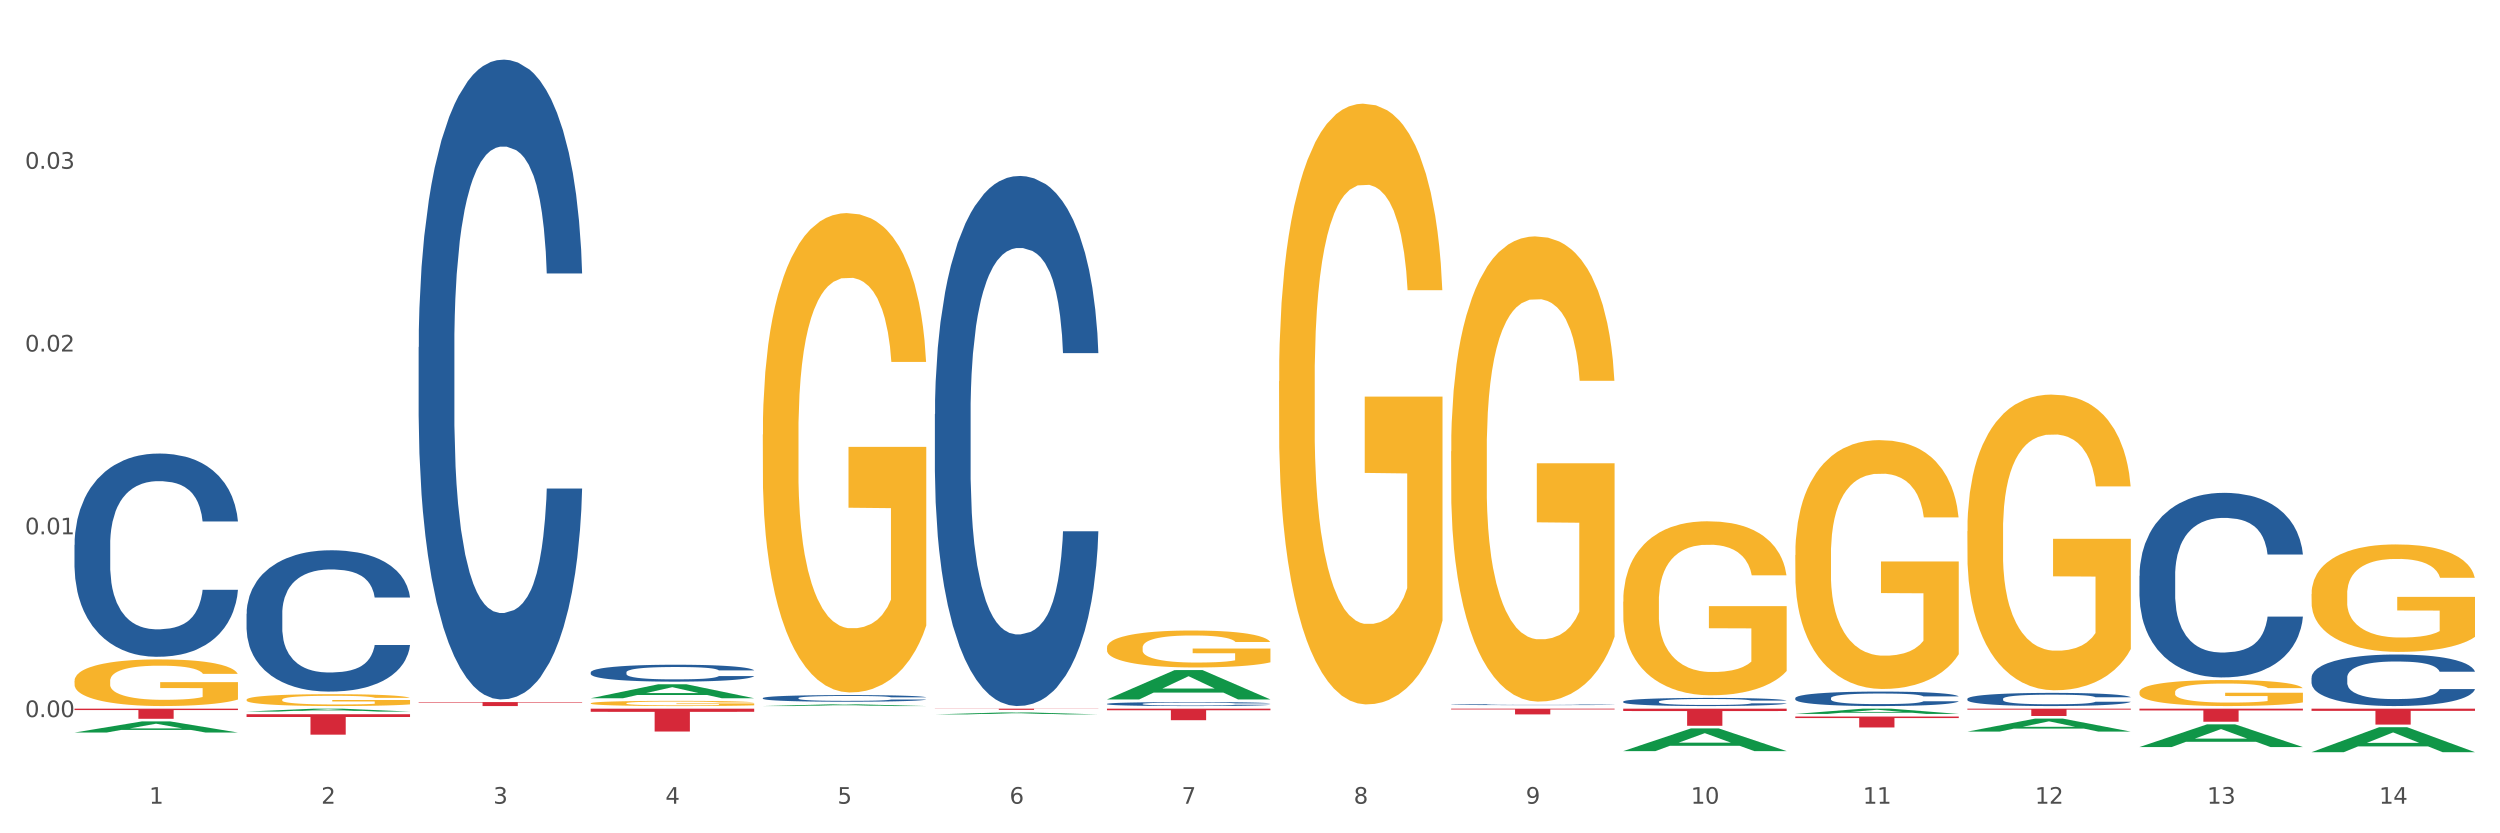 <?xml version="1.0" encoding="utf-8" standalone="no"?>
<!DOCTYPE svg PUBLIC "-//W3C//DTD SVG 1.1//EN"
  "http://www.w3.org/Graphics/SVG/1.1/DTD/svg11.dtd">
<svg xmlns:xlink="http://www.w3.org/1999/xlink" width="1080pt" height="360pt" viewBox="0 0 1080 360" xmlns="http://www.w3.org/2000/svg" version="1.1">
 <rect x="0" y="0" width="1080" height="360" fill="#333333" stroke="none"/>
 <defs>
  <style type="text/css">*{stroke-linejoin: round; stroke-linecap: butt}</style>
 </defs>
 <g id="figure_1">
  <g id="patch_1">
   <path d="M 0 360 
L 1080 360 
L 1080 0 
L 0 0 
z
" style="fill: #ffffff; stroke: #ffffff; stroke-linejoin: miter"/>
  </g>
  <g id="axes_1">
   <g id="matplotlib.axis_1">
    <g id="xtick_1">
     <g id="text_1">
      <!-- 1 -->
      <g style="fill: #4d4d4d" transform="translate(64.432 347.204) scale(0.096 -0.096)">
       <defs>
        <path id="DejaVuSans-31" d="M 794 531 
L 1825 531 
L 1825 4091 
L 703 3866 
L 703 4441 
L 1819 4666 
L 2450 4666 
L 2450 531 
L 3481 531 
L 3481 0 
L 794 0 
L 794 531 
z
" transform="scale(0.016)"/>
       </defs>
       <use xlink:href="#DejaVuSans-31"/>
      </g>
     </g>
    </g>
    <g id="xtick_2">
     <g id="text_2">
      <!-- 2 -->
      <g style="fill: #4d4d4d" transform="translate(138.771 347.204) scale(0.096 -0.096)">
       <defs>
        <path id="DejaVuSans-32" d="M 1228 531 
L 3431 531 
L 3431 0 
L 469 0 
L 469 531 
Q 828 903 1448 1529 
Q 2069 2156 2228 2338 
Q 2531 2678 2651 2914 
Q 2772 3150 2772 3378 
Q 2772 3750 2511 3984 
Q 2250 4219 1831 4219 
Q 1534 4219 1204 4116 
Q 875 4013 500 3803 
L 500 4441 
Q 881 4594 1212 4672 
Q 1544 4750 1819 4750 
Q 2544 4750 2975 4387 
Q 3406 4025 3406 3419 
Q 3406 3131 3298 2873 
Q 3191 2616 2906 2266 
Q 2828 2175 2409 1742 
Q 1991 1309 1228 531 
z
" transform="scale(0.016)"/>
       </defs>
       <use xlink:href="#DejaVuSans-32"/>
      </g>
     </g>
    </g>
    <g id="xtick_3">
     <g id="text_3">
      <!-- 3 -->
      <g style="fill: #4d4d4d" transform="translate(213.109 347.204) scale(0.096 -0.096)">
       <defs>
        <path id="DejaVuSans-33" d="M 2597 2516 
Q 3050 2419 3304 2112 
Q 3559 1806 3559 1356 
Q 3559 666 3084 287 
Q 2609 -91 1734 -91 
Q 1441 -91 1130 -33 
Q 819 25 488 141 
L 488 750 
Q 750 597 1062 519 
Q 1375 441 1716 441 
Q 2309 441 2620 675 
Q 2931 909 2931 1356 
Q 2931 1769 2642 2001 
Q 2353 2234 1838 2234 
L 1294 2234 
L 1294 2753 
L 1863 2753 
Q 2328 2753 2575 2939 
Q 2822 3125 2822 3475 
Q 2822 3834 2567 4026 
Q 2313 4219 1838 4219 
Q 1578 4219 1281 4162 
Q 984 4106 628 3988 
L 628 4550 
Q 988 4650 1302 4700 
Q 1616 4750 1894 4750 
Q 2613 4750 3031 4423 
Q 3450 4097 3450 3541 
Q 3450 3153 3228 2886 
Q 3006 2619 2597 2516 
z
" transform="scale(0.016)"/>
       </defs>
       <use xlink:href="#DejaVuSans-33"/>
      </g>
     </g>
    </g>
    <g id="xtick_4">
     <g id="text_4">
      <!-- 4 -->
      <g style="fill: #4d4d4d" transform="translate(287.448 347.204) scale(0.096 -0.096)">
       <defs>
        <path id="DejaVuSans-34" d="M 2419 4116 
L 825 1625 
L 2419 1625 
L 2419 4116 
z
M 2253 4666 
L 3047 4666 
L 3047 1625 
L 3713 1625 
L 3713 1100 
L 3047 1100 
L 3047 0 
L 2419 0 
L 2419 1100 
L 313 1100 
L 313 1709 
L 2253 4666 
z
" transform="scale(0.016)"/>
       </defs>
       <use xlink:href="#DejaVuSans-34"/>
      </g>
     </g>
    </g>
    <g id="xtick_5">
     <g id="text_5">
      <!-- 5 -->
      <g style="fill: #4d4d4d" transform="translate(361.787 347.204) scale(0.096 -0.096)">
       <defs>
        <path id="DejaVuSans-35" d="M 691 4666 
L 3169 4666 
L 3169 4134 
L 1269 4134 
L 1269 2991 
Q 1406 3038 1543 3061 
Q 1681 3084 1819 3084 
Q 2600 3084 3056 2656 
Q 3513 2228 3513 1497 
Q 3513 744 3044 326 
Q 2575 -91 1722 -91 
Q 1428 -91 1123 -41 
Q 819 9 494 109 
L 494 744 
Q 775 591 1075 516 
Q 1375 441 1709 441 
Q 2250 441 2565 725 
Q 2881 1009 2881 1497 
Q 2881 1984 2565 2268 
Q 2250 2553 1709 2553 
Q 1456 2553 1204 2497 
Q 953 2441 691 2322 
L 691 4666 
z
" transform="scale(0.016)"/>
       </defs>
       <use xlink:href="#DejaVuSans-35"/>
      </g>
     </g>
    </g>
    <g id="xtick_6">
     <g id="text_6">
      <!-- 6 -->
      <g style="fill: #4d4d4d" transform="translate(436.125 347.204) scale(0.096 -0.096)">
       <defs>
        <path id="DejaVuSans-36" d="M 2113 2584 
Q 1688 2584 1439 2293 
Q 1191 2003 1191 1497 
Q 1191 994 1439 701 
Q 1688 409 2113 409 
Q 2538 409 2786 701 
Q 3034 994 3034 1497 
Q 3034 2003 2786 2293 
Q 2538 2584 2113 2584 
z
M 3366 4563 
L 3366 3988 
Q 3128 4100 2886 4159 
Q 2644 4219 2406 4219 
Q 1781 4219 1451 3797 
Q 1122 3375 1075 2522 
Q 1259 2794 1537 2939 
Q 1816 3084 2150 3084 
Q 2853 3084 3261 2657 
Q 3669 2231 3669 1497 
Q 3669 778 3244 343 
Q 2819 -91 2113 -91 
Q 1303 -91 875 529 
Q 447 1150 447 2328 
Q 447 3434 972 4092 
Q 1497 4750 2381 4750 
Q 2619 4750 2861 4703 
Q 3103 4656 3366 4563 
z
" transform="scale(0.016)"/>
       </defs>
       <use xlink:href="#DejaVuSans-36"/>
      </g>
     </g>
    </g>
    <g id="xtick_7">
     <g id="text_7">
      <!-- 7 -->
      <g style="fill: #4d4d4d" transform="translate(510.464 347.204) scale(0.096 -0.096)">
       <defs>
        <path id="DejaVuSans-37" d="M 525 4666 
L 3525 4666 
L 3525 4397 
L 1831 0 
L 1172 0 
L 2766 4134 
L 525 4134 
L 525 4666 
z
" transform="scale(0.016)"/>
       </defs>
       <use xlink:href="#DejaVuSans-37"/>
      </g>
     </g>
    </g>
    <g id="xtick_8">
     <g id="text_8">
      <!-- 8 -->
      <g style="fill: #4d4d4d" transform="translate(584.803 347.204) scale(0.096 -0.096)">
       <defs>
        <path id="DejaVuSans-38" d="M 2034 2216 
Q 1584 2216 1326 1975 
Q 1069 1734 1069 1313 
Q 1069 891 1326 650 
Q 1584 409 2034 409 
Q 2484 409 2743 651 
Q 3003 894 3003 1313 
Q 3003 1734 2745 1975 
Q 2488 2216 2034 2216 
z
M 1403 2484 
Q 997 2584 770 2862 
Q 544 3141 544 3541 
Q 544 4100 942 4425 
Q 1341 4750 2034 4750 
Q 2731 4750 3128 4425 
Q 3525 4100 3525 3541 
Q 3525 3141 3298 2862 
Q 3072 2584 2669 2484 
Q 3125 2378 3379 2068 
Q 3634 1759 3634 1313 
Q 3634 634 3220 271 
Q 2806 -91 2034 -91 
Q 1263 -91 848 271 
Q 434 634 434 1313 
Q 434 1759 690 2068 
Q 947 2378 1403 2484 
z
M 1172 3481 
Q 1172 3119 1398 2916 
Q 1625 2713 2034 2713 
Q 2441 2713 2670 2916 
Q 2900 3119 2900 3481 
Q 2900 3844 2670 4047 
Q 2441 4250 2034 4250 
Q 1625 4250 1398 4047 
Q 1172 3844 1172 3481 
z
" transform="scale(0.016)"/>
       </defs>
       <use xlink:href="#DejaVuSans-38"/>
      </g>
     </g>
    </g>
    <g id="xtick_9">
     <g id="text_9">
      <!-- 9 -->
      <g style="fill: #4d4d4d" transform="translate(659.142 347.204) scale(0.096 -0.096)">
       <defs>
        <path id="DejaVuSans-39" d="M 703 97 
L 703 672 
Q 941 559 1184 500 
Q 1428 441 1663 441 
Q 2288 441 2617 861 
Q 2947 1281 2994 2138 
Q 2813 1869 2534 1725 
Q 2256 1581 1919 1581 
Q 1219 1581 811 2004 
Q 403 2428 403 3163 
Q 403 3881 828 4315 
Q 1253 4750 1959 4750 
Q 2769 4750 3195 4129 
Q 3622 3509 3622 2328 
Q 3622 1225 3098 567 
Q 2575 -91 1691 -91 
Q 1453 -91 1209 -44 
Q 966 3 703 97 
z
M 1959 2075 
Q 2384 2075 2632 2365 
Q 2881 2656 2881 3163 
Q 2881 3666 2632 3958 
Q 2384 4250 1959 4250 
Q 1534 4250 1286 3958 
Q 1038 3666 1038 3163 
Q 1038 2656 1286 2365 
Q 1534 2075 1959 2075 
z
" transform="scale(0.016)"/>
       </defs>
       <use xlink:href="#DejaVuSans-39"/>
      </g>
     </g>
    </g>
    <g id="xtick_10">
     <g id="text_10">
      <!-- 10 -->
      <g style="fill: #4d4d4d" transform="translate(730.426 347.204) scale(0.096 -0.096)">
       <defs>
        <path id="DejaVuSans-30" d="M 2034 4250 
Q 1547 4250 1301 3770 
Q 1056 3291 1056 2328 
Q 1056 1369 1301 889 
Q 1547 409 2034 409 
Q 2525 409 2770 889 
Q 3016 1369 3016 2328 
Q 3016 3291 2770 3770 
Q 2525 4250 2034 4250 
z
M 2034 4750 
Q 2819 4750 3233 4129 
Q 3647 3509 3647 2328 
Q 3647 1150 3233 529 
Q 2819 -91 2034 -91 
Q 1250 -91 836 529 
Q 422 1150 422 2328 
Q 422 3509 836 4129 
Q 1250 4750 2034 4750 
z
" transform="scale(0.016)"/>
       </defs>
       <use xlink:href="#DejaVuSans-31"/>
       <use xlink:href="#DejaVuSans-30" transform="translate(63.623 0)"/>
      </g>
     </g>
    </g>
    <g id="xtick_11">
     <g id="text_11">
      <!-- 11 -->
      <g style="fill: #4d4d4d" transform="translate(804.765 347.204) scale(0.096 -0.096)">
       <use xlink:href="#DejaVuSans-31"/>
       <use xlink:href="#DejaVuSans-31" transform="translate(63.623 0)"/>
      </g>
     </g>
    </g>
    <g id="xtick_12">
     <g id="text_12">
      <!-- 12 -->
      <g style="fill: #4d4d4d" transform="translate(879.104 347.204) scale(0.096 -0.096)">
       <use xlink:href="#DejaVuSans-31"/>
       <use xlink:href="#DejaVuSans-32" transform="translate(63.623 0)"/>
      </g>
     </g>
    </g>
    <g id="xtick_13">
     <g id="text_13">
      <!-- 13 -->
      <g style="fill: #4d4d4d" transform="translate(953.442 347.204) scale(0.096 -0.096)">
       <use xlink:href="#DejaVuSans-31"/>
       <use xlink:href="#DejaVuSans-33" transform="translate(63.623 0)"/>
      </g>
     </g>
    </g>
    <g id="xtick_14">
     <g id="text_14">
      <!-- 14 -->
      <g style="fill: #4d4d4d" transform="translate(1027.781 347.204) scale(0.096 -0.096)">
       <use xlink:href="#DejaVuSans-31"/>
       <use xlink:href="#DejaVuSans-34" transform="translate(63.623 0)"/>
      </g>
     </g>
    </g>
    <g id="xtick_15"/>
    <g id="xtick_16"/>
    <g id="xtick_17"/>
    <g id="xtick_18"/>
    <g id="xtick_19"/>
    <g id="xtick_20"/>
    <g id="xtick_21"/>
    <g id="xtick_22"/>
    <g id="xtick_23"/>
    <g id="xtick_24"/>
    <g id="xtick_25"/>
    <g id="xtick_26"/>
    <g id="xtick_27"/>
   </g>
   <g id="matplotlib.axis_2">
    <g id="ytick_1">
     <g id="text_15">
      <!-- 0.00 -->
      <g style="fill: #4d4d4d" transform="translate(10.8 309.783) scale(0.096 -0.096)">
       <defs>
        <path id="DejaVuSans-2e" d="M 684 794 
L 1344 794 
L 1344 0 
L 684 0 
L 684 794 
z
" transform="scale(0.016)"/>
       </defs>
       <use xlink:href="#DejaVuSans-30"/>
       <use xlink:href="#DejaVuSans-2e" transform="translate(63.623 0)"/>
       <use xlink:href="#DejaVuSans-30" transform="translate(95.41 0)"/>
       <use xlink:href="#DejaVuSans-30" transform="translate(159.033 0)"/>
      </g>
     </g>
    </g>
    <g id="ytick_2">
     <g id="text_16">
      <!-- 0.01 -->
      <g style="fill: #4d4d4d" transform="translate(10.8 230.823) scale(0.096 -0.096)">
       <use xlink:href="#DejaVuSans-30"/>
       <use xlink:href="#DejaVuSans-2e" transform="translate(63.623 0)"/>
       <use xlink:href="#DejaVuSans-30" transform="translate(95.41 0)"/>
       <use xlink:href="#DejaVuSans-31" transform="translate(159.033 0)"/>
      </g>
     </g>
    </g>
    <g id="ytick_3">
     <g id="text_17">
      <!-- 0.02 -->
      <g style="fill: #4d4d4d" transform="translate(10.8 151.863) scale(0.096 -0.096)">
       <use xlink:href="#DejaVuSans-30"/>
       <use xlink:href="#DejaVuSans-2e" transform="translate(63.623 0)"/>
       <use xlink:href="#DejaVuSans-30" transform="translate(95.41 0)"/>
       <use xlink:href="#DejaVuSans-32" transform="translate(159.033 0)"/>
      </g>
     </g>
    </g>
    <g id="ytick_4">
     <g id="text_18">
      <!-- 0.03 -->
      <g style="fill: #4d4d4d" transform="translate(10.8 72.903) scale(0.096 -0.096)">
       <use xlink:href="#DejaVuSans-30"/>
       <use xlink:href="#DejaVuSans-2e" transform="translate(63.623 0)"/>
       <use xlink:href="#DejaVuSans-30" transform="translate(95.41 0)"/>
       <use xlink:href="#DejaVuSans-33" transform="translate(159.033 0)"/>
      </g>
     </g>
    </g>
    <g id="ytick_5"/>
    <g id="ytick_6"/>
    <g id="ytick_7"/>
    <g id="ytick_8"/>
   </g>
   <g id="PolyCollection_1">
    <path d="M 32.175 316.45 
L 32.248 316.446 
L 61.37 311.639 
L 73.456 311.635 
L 102.797 316.459 
L 88.818 316.459 
L 82.484 315.336 
L 52.415 315.336 
L 52.197 315.354 
L 46.081 316.459 
L 32.175 316.459 
L 32.175 316.45 
L 56.201 314.665 
L 78.698 314.661 
L 67.559 312.663 
L 67.413 312.654 
L 67.267 312.667 
L 56.128 314.661 
L 56.201 314.665 
L 32.175 316.45 
z
" clip-path="url(#pf1457aefef)" style="fill: #109648"/>
    <path d="M 329.53 301.565 
L 329.613 301.563 
L 329.613 301.489 
L 329.864 301.389 
L 330.782 301.205 
L 331.951 301.066 
L 333.954 300.902 
L 335.039 300.834 
L 336.458 300.758 
L 339.38 300.634 
L 342.719 300.529 
L 345.057 300.471 
L 346.81 300.434 
L 350.733 300.368 
L 352.987 300.339 
L 355.324 300.316 
L 357.328 300.3 
L 360.667 300.282 
L 363.338 300.274 
L 366.427 300.271 
L 369.015 300.274 
L 372.437 300.284 
L 377.446 300.316 
L 379.366 300.334 
L 381.954 300.366 
L 384.625 300.408 
L 386.795 300.45 
L 389.3 300.51 
L 391.887 300.589 
L 394.392 300.689 
L 396.145 300.781 
L 397.564 300.879 
L 398.816 300.997 
L 399.734 301.126 
L 400.152 301.234 
L 384.875 301.234 
L 384.458 301.137 
L 383.623 301.031 
L 382.788 300.96 
L 381.87 300.902 
L 380.451 300.837 
L 379.199 300.795 
L 377.112 300.745 
L 375.192 300.713 
L 373.606 300.695 
L 371.686 300.679 
L 367.595 300.663 
L 364.674 300.663 
L 362.837 300.668 
L 360.583 300.681 
L 358.663 300.7 
L 356.41 300.731 
L 354.656 300.766 
L 352.903 300.81 
L 351.902 300.842 
L 350.399 300.9 
L 349.397 300.947 
L 348.062 301.029 
L 347.31 301.087 
L 345.975 301.237 
L 345.391 301.347 
L 345.14 301.423 
L 344.973 301.508 
L 344.973 301.918 
L 345.474 302.102 
L 345.891 302.181 
L 346.559 302.27 
L 347.811 302.386 
L 349.648 302.499 
L 351.568 302.581 
L 353.154 302.631 
L 354.656 302.668 
L 356.159 302.697 
L 357.996 302.723 
L 359.498 302.739 
L 361.752 302.755 
L 364.423 302.762 
L 366.51 302.762 
L 370.768 302.749 
L 372.688 302.736 
L 374.524 302.718 
L 376.528 302.689 
L 378.114 302.657 
L 379.032 302.634 
L 380.534 302.584 
L 381.703 302.531 
L 382.705 302.47 
L 383.373 302.418 
L 384.124 302.339 
L 384.708 302.249 
L 384.875 302.202 
L 400.152 302.202 
L 399.818 302.297 
L 399.233 302.389 
L 398.065 302.513 
L 397.146 302.584 
L 395.727 302.67 
L 394.225 302.744 
L 392.138 302.826 
L 390.218 302.886 
L 388.214 302.939 
L 386.044 302.986 
L 382.121 303.052 
L 380.701 303.07 
L 377.696 303.102 
L 375.359 303.12 
L 371.936 303.139 
L 368.43 303.149 
L 364.757 303.152 
L 361.502 303.147 
L 357.912 303.131 
L 355.658 303.115 
L 353.154 303.091 
L 350.232 303.054 
L 347.477 303.01 
L 344.89 302.957 
L 342.469 302.897 
L 340.215 302.828 
L 337.293 302.715 
L 335.123 302.605 
L 333.537 302.502 
L 332.452 302.415 
L 331.366 302.305 
L 330.782 302.228 
L 329.864 302.044 
L 329.53 301.873 
L 329.53 301.565 
z
" clip-path="url(#pf1457aefef)" style="fill: #255c99"/>
    <path d="M 255.191 290.445 
L 255.275 290.438 
L 255.275 290.251 
L 255.525 289.997 
L 256.443 289.53 
L 257.612 289.176 
L 259.615 288.762 
L 260.701 288.588 
L 262.12 288.395 
L 265.041 288.081 
L 268.381 287.814 
L 270.718 287.667 
L 272.471 287.573 
L 276.394 287.406 
L 278.648 287.333 
L 280.986 287.273 
L 282.989 287.233 
L 286.328 287.186 
L 288.999 287.166 
L 292.088 287.159 
L 294.676 287.166 
L 298.098 287.193 
L 303.107 287.273 
L 305.027 287.32 
L 307.615 287.4 
L 310.286 287.507 
L 312.457 287.613 
L 314.961 287.767 
L 317.549 287.967 
L 320.053 288.221 
L 321.806 288.455 
L 323.225 288.702 
L 324.477 289.002 
L 325.396 289.33 
L 325.813 289.603 
L 310.537 289.603 
L 310.119 289.356 
L 309.284 289.089 
L 308.45 288.909 
L 307.531 288.762 
L 306.112 288.595 
L 304.86 288.488 
L 302.773 288.361 
L 300.853 288.281 
L 299.267 288.235 
L 297.347 288.194 
L 293.257 288.154 
L 290.335 288.154 
L 288.499 288.168 
L 286.245 288.201 
L 284.325 288.248 
L 282.071 288.328 
L 280.318 288.415 
L 278.565 288.528 
L 277.563 288.608 
L 276.06 288.755 
L 275.059 288.876 
L 273.723 289.083 
L 272.972 289.23 
L 271.636 289.61 
L 271.052 289.891 
L 270.801 290.084 
L 270.634 290.298 
L 270.634 291.34 
L 271.135 291.807 
L 271.553 292.008 
L 272.22 292.235 
L 273.473 292.528 
L 275.309 292.816 
L 277.229 293.023 
L 278.815 293.149 
L 280.318 293.243 
L 281.82 293.316 
L 283.657 293.383 
L 285.159 293.423 
L 287.413 293.463 
L 290.085 293.483 
L 292.172 293.483 
L 296.429 293.45 
L 298.349 293.417 
L 300.185 293.37 
L 302.189 293.296 
L 303.775 293.216 
L 304.693 293.156 
L 306.196 293.029 
L 307.364 292.896 
L 308.366 292.742 
L 309.034 292.609 
L 309.785 292.408 
L 310.37 292.181 
L 310.537 292.061 
L 325.813 292.061 
L 325.479 292.301 
L 324.895 292.535 
L 323.726 292.849 
L 322.808 293.029 
L 321.389 293.25 
L 319.886 293.437 
L 317.799 293.644 
L 315.879 293.797 
L 313.876 293.931 
L 311.705 294.051 
L 307.782 294.218 
L 306.363 294.265 
L 303.358 294.345 
L 301.02 294.392 
L 297.598 294.438 
L 294.092 294.465 
L 290.419 294.472 
L 287.163 294.458 
L 283.573 294.418 
L 281.32 294.378 
L 278.815 294.318 
L 275.893 294.225 
L 273.139 294.111 
L 270.551 293.977 
L 268.13 293.824 
L 265.876 293.65 
L 262.955 293.363 
L 260.784 293.083 
L 259.198 292.822 
L 258.113 292.602 
L 257.028 292.321 
L 256.443 292.128 
L 255.525 291.66 
L 255.191 291.226 
L 255.191 290.445 
z
" clip-path="url(#pf1457aefef)" style="fill: #255c99"/>
    <path d="M 180.852 149.954 
L 180.936 149.701 
L 180.936 142.633 
L 181.186 133.041 
L 182.105 115.371 
L 183.273 101.992 
L 185.277 86.342 
L 186.362 79.779 
L 187.781 72.458 
L 190.703 60.594 
L 194.042 50.497 
L 196.379 44.944 
L 198.132 41.41 
L 202.056 35.099 
L 204.31 32.323 
L 206.647 30.051 
L 208.65 28.536 
L 211.989 26.769 
L 214.661 26.012 
L 217.749 25.759 
L 220.337 26.012 
L 223.76 27.022 
L 228.768 30.051 
L 230.688 31.818 
L 233.276 34.847 
L 235.947 38.886 
L 238.118 42.925 
L 240.622 48.73 
L 243.21 56.303 
L 245.714 65.895 
L 247.467 74.73 
L 248.886 84.07 
L 250.139 95.429 
L 251.057 107.798 
L 251.474 118.148 
L 236.198 118.148 
L 235.78 108.808 
L 234.946 98.711 
L 234.111 91.895 
L 233.193 86.342 
L 231.774 80.031 
L 230.521 75.992 
L 228.434 71.196 
L 226.514 68.167 
L 224.928 66.4 
L 223.008 64.886 
L 218.918 63.371 
L 215.996 63.371 
L 214.16 63.876 
L 211.906 65.138 
L 209.986 66.905 
L 207.732 69.934 
L 205.979 73.216 
L 204.226 77.507 
L 203.224 80.536 
L 201.722 86.09 
L 200.72 90.633 
L 199.384 98.458 
L 198.633 104.012 
L 197.297 118.4 
L 196.713 129.002 
L 196.463 136.323 
L 196.296 144.4 
L 196.296 183.779 
L 196.797 201.449 
L 197.214 209.022 
L 197.882 217.604 
L 199.134 228.711 
L 200.97 239.565 
L 202.89 247.39 
L 204.476 252.187 
L 205.979 255.721 
L 207.482 258.497 
L 209.318 261.021 
L 210.821 262.536 
L 213.075 264.051 
L 215.746 264.808 
L 217.833 264.808 
L 222.09 263.546 
L 224.01 262.284 
L 225.847 260.517 
L 227.85 257.74 
L 229.436 254.711 
L 230.354 252.439 
L 231.857 247.643 
L 233.026 242.594 
L 234.027 236.788 
L 234.695 231.74 
L 235.447 224.167 
L 236.031 215.585 
L 236.198 211.041 
L 251.474 211.041 
L 251.14 220.128 
L 250.556 228.963 
L 249.387 240.827 
L 248.469 247.643 
L 247.05 255.973 
L 245.547 263.041 
L 243.46 270.866 
L 241.54 276.672 
L 239.537 281.721 
L 237.367 286.264 
L 233.443 292.575 
L 232.024 294.342 
L 229.019 297.371 
L 226.681 299.138 
L 223.259 300.905 
L 219.753 301.915 
L 216.08 302.167 
L 212.824 301.662 
L 209.235 300.148 
L 206.981 298.633 
L 204.476 296.361 
L 201.555 292.827 
L 198.8 288.536 
L 196.212 283.487 
L 193.791 277.682 
L 191.538 271.119 
L 188.616 260.264 
L 186.445 249.662 
L 184.859 239.818 
L 183.774 231.488 
L 182.689 220.886 
L 182.105 213.565 
L 181.186 195.895 
L 180.852 179.488 
L 180.852 149.954 
z
" clip-path="url(#pf1457aefef)" style="fill: #255c99"/>
    <path d="M 106.514 265.146 
L 106.597 265.09 
L 106.597 263.529 
L 106.848 261.41 
L 107.766 257.507 
L 108.935 254.552 
L 110.938 251.095 
L 112.023 249.645 
L 113.442 248.028 
L 116.364 245.408 
L 119.703 243.177 
L 122.04 241.951 
L 123.794 241.17 
L 127.717 239.776 
L 129.971 239.163 
L 132.308 238.661 
L 134.312 238.326 
L 137.651 237.936 
L 140.322 237.769 
L 143.411 237.713 
L 145.998 237.769 
L 149.421 237.992 
L 154.43 238.661 
L 156.35 239.051 
L 158.937 239.72 
L 161.609 240.612 
L 163.779 241.504 
L 166.283 242.787 
L 168.871 244.46 
L 171.376 246.578 
L 173.129 248.53 
L 174.548 250.593 
L 175.8 253.102 
L 176.718 255.834 
L 177.135 258.12 
L 161.859 258.12 
L 161.442 256.057 
L 160.607 253.827 
L 159.772 252.322 
L 158.854 251.095 
L 157.435 249.701 
L 156.183 248.809 
L 154.096 247.749 
L 152.176 247.08 
L 150.59 246.69 
L 148.67 246.355 
L 144.579 246.021 
L 141.658 246.021 
L 139.821 246.132 
L 137.567 246.411 
L 135.647 246.801 
L 133.393 247.471 
L 131.64 248.195 
L 129.887 249.143 
L 128.886 249.812 
L 127.383 251.039 
L 126.381 252.043 
L 125.046 253.771 
L 124.294 254.998 
L 122.959 258.176 
L 122.374 260.518 
L 122.124 262.135 
L 121.957 263.919 
L 121.957 272.617 
L 122.458 276.52 
L 122.875 278.193 
L 123.543 280.089 
L 124.795 282.542 
L 126.632 284.94 
L 128.552 286.668 
L 130.138 287.728 
L 131.64 288.508 
L 133.143 289.122 
L 134.979 289.679 
L 136.482 290.014 
L 138.736 290.348 
L 141.407 290.516 
L 143.494 290.516 
L 147.751 290.237 
L 149.671 289.958 
L 151.508 289.568 
L 153.511 288.954 
L 155.097 288.285 
L 156.016 287.784 
L 157.518 286.724 
L 158.687 285.609 
L 159.689 284.327 
L 160.357 283.211 
L 161.108 281.539 
L 161.692 279.643 
L 161.859 278.639 
L 177.135 278.639 
L 176.802 280.647 
L 176.217 282.598 
L 175.049 285.219 
L 174.13 286.724 
L 172.711 288.564 
L 171.209 290.125 
L 169.122 291.854 
L 167.202 293.136 
L 165.198 294.251 
L 163.028 295.255 
L 159.104 296.649 
L 157.685 297.039 
L 154.68 297.708 
L 152.343 298.099 
L 148.92 298.489 
L 145.414 298.712 
L 141.741 298.768 
L 138.486 298.656 
L 134.896 298.322 
L 132.642 297.987 
L 130.138 297.485 
L 127.216 296.705 
L 124.461 295.757 
L 121.874 294.642 
L 119.453 293.359 
L 117.199 291.91 
L 114.277 289.512 
L 112.107 287.17 
L 110.521 284.996 
L 109.435 283.156 
L 108.35 280.814 
L 107.766 279.197 
L 106.848 275.294 
L 106.514 271.669 
L 106.514 265.146 
z
" clip-path="url(#pf1457aefef)" style="fill: #255c99"/>
    <path d="M 32.175 235.381 
L 32.258 235.301 
L 32.258 233.055 
L 32.509 230.008 
L 33.427 224.394 
L 34.596 220.144 
L 36.599 215.172 
L 37.684 213.086 
L 39.104 210.761 
L 42.025 206.992 
L 45.364 203.784 
L 47.702 202.019 
L 49.455 200.897 
L 53.378 198.892 
L 55.632 198.01 
L 57.969 197.288 
L 59.973 196.807 
L 63.312 196.245 
L 65.983 196.005 
L 69.072 195.925 
L 71.66 196.005 
L 75.082 196.326 
L 80.091 197.288 
L 82.011 197.849 
L 84.599 198.812 
L 87.27 200.095 
L 89.44 201.378 
L 91.945 203.222 
L 94.533 205.628 
L 97.037 208.676 
L 98.79 211.483 
L 100.209 214.45 
L 101.461 218.059 
L 102.379 221.988 
L 102.797 225.276 
L 87.52 225.276 
L 87.103 222.309 
L 86.268 219.101 
L 85.434 216.936 
L 84.515 215.172 
L 83.096 213.167 
L 81.844 211.883 
L 79.757 210.36 
L 77.837 209.397 
L 76.251 208.836 
L 74.331 208.355 
L 70.241 207.874 
L 67.319 207.874 
L 65.482 208.034 
L 63.229 208.435 
L 61.309 208.996 
L 59.055 209.959 
L 57.302 211.001 
L 55.549 212.365 
L 54.547 213.327 
L 53.044 215.091 
L 52.043 216.535 
L 50.707 219.021 
L 49.956 220.785 
L 48.62 225.356 
L 48.036 228.725 
L 47.785 231.05 
L 47.618 233.617 
L 47.618 246.127 
L 48.119 251.741 
L 48.537 254.147 
L 49.204 256.873 
L 50.457 260.402 
L 52.293 263.85 
L 54.213 266.336 
L 55.799 267.86 
L 57.302 268.983 
L 58.804 269.865 
L 60.641 270.667 
L 62.143 271.148 
L 64.397 271.629 
L 67.069 271.87 
L 69.155 271.87 
L 73.413 271.469 
L 75.333 271.068 
L 77.169 270.507 
L 79.173 269.624 
L 80.759 268.662 
L 81.677 267.94 
L 83.18 266.417 
L 84.348 264.813 
L 85.35 262.968 
L 86.018 261.364 
L 86.769 258.958 
L 87.353 256.232 
L 87.52 254.788 
L 102.797 254.788 
L 102.463 257.675 
L 101.879 260.482 
L 100.71 264.251 
L 99.792 266.417 
L 98.372 269.063 
L 96.87 271.308 
L 94.783 273.795 
L 92.863 275.639 
L 90.86 277.243 
L 88.689 278.686 
L 84.766 280.691 
L 83.347 281.253 
L 80.341 282.215 
L 78.004 282.776 
L 74.581 283.338 
L 71.075 283.659 
L 67.402 283.739 
L 64.147 283.578 
L 60.557 283.097 
L 58.303 282.616 
L 55.799 281.894 
L 52.877 280.772 
L 50.123 279.408 
L 47.535 277.804 
L 45.114 275.96 
L 42.86 273.875 
L 39.938 270.426 
L 37.768 267.058 
L 36.182 263.93 
L 35.097 261.284 
L 34.011 257.916 
L 33.427 255.59 
L 32.509 249.976 
L 32.175 244.764 
L 32.175 235.381 
z
" clip-path="url(#pf1457aefef)" style="fill: #255c99"/>
    <path d="M 32.175 306.136 
L 102.797 306.136 
L 102.797 306.744 
L 75.017 306.748 
L 75.017 310.513 
L 59.788 310.513 
L 59.788 306.748 
L 32.175 306.744 
L 32.175 306.14 
L 32.175 306.136 
z
" clip-path="url(#pf1457aefef)" style="fill: #d62839"/>
    <path d="M 106.514 308.521 
L 177.135 308.521 
L 177.135 309.75 
L 149.355 309.758 
L 149.355 317.365 
L 134.126 317.365 
L 134.126 309.758 
L 106.514 309.75 
L 106.514 308.529 
L 106.514 308.521 
z
" clip-path="url(#pf1457aefef)" style="fill: #d62839"/>
    <path d="M 180.852 303.289 
L 251.474 303.289 
L 251.474 303.528 
L 223.694 303.53 
L 223.694 305.014 
L 208.465 305.014 
L 208.465 303.53 
L 180.852 303.528 
L 180.852 303.29 
L 180.852 303.289 
z
" clip-path="url(#pf1457aefef)" style="fill: #d62839"/>
    <path d="M 255.191 306.136 
L 325.813 306.136 
L 325.813 307.509 
L 298.033 307.518 
L 298.033 316.016 
L 282.804 316.016 
L 282.804 307.518 
L 255.191 307.509 
L 255.191 306.145 
L 255.191 306.136 
z
" clip-path="url(#pf1457aefef)" style="fill: #d62839"/>
    <path d="M 403.869 306.136 
L 474.49 306.136 
L 474.49 306.208 
L 446.71 306.208 
L 446.71 306.655 
L 431.481 306.655 
L 431.481 306.208 
L 403.869 306.208 
L 403.869 306.136 
L 403.869 306.136 
z
" clip-path="url(#pf1457aefef)" style="fill: #d62839"/>
    <path d="M 478.207 306.136 
L 548.829 306.136 
L 548.829 306.83 
L 521.049 306.835 
L 521.049 311.135 
L 505.82 311.135 
L 505.82 306.835 
L 478.207 306.83 
L 478.207 306.14 
L 478.207 306.136 
z
" clip-path="url(#pf1457aefef)" style="fill: #d62839"/>
    <path d="M 626.885 306.136 
L 697.506 306.136 
L 697.506 306.481 
L 669.726 306.483 
L 669.726 308.619 
L 654.497 308.619 
L 654.497 306.483 
L 626.885 306.481 
L 626.885 306.138 
L 626.885 306.136 
z
" clip-path="url(#pf1457aefef)" style="fill: #d62839"/>
    <path d="M 701.223 306.136 
L 771.845 306.136 
L 771.845 307.166 
L 744.065 307.173 
L 744.065 313.552 
L 728.836 313.552 
L 728.836 307.173 
L 701.223 307.166 
L 701.223 306.143 
L 701.223 306.136 
z
" clip-path="url(#pf1457aefef)" style="fill: #d62839"/>
    <path d="M 775.562 309.54 
L 846.184 309.54 
L 846.184 310.195 
L 818.404 310.199 
L 818.404 314.253 
L 803.175 314.253 
L 803.175 310.199 
L 775.562 310.195 
L 775.562 309.544 
L 775.562 309.54 
z
" clip-path="url(#pf1457aefef)" style="fill: #d62839"/>
    <path d="M 849.901 306.136 
L 920.523 306.136 
L 920.523 306.578 
L 892.742 306.581 
L 892.742 309.32 
L 877.514 309.32 
L 877.514 306.581 
L 849.901 306.578 
L 849.901 306.139 
L 849.901 306.136 
z
" clip-path="url(#pf1457aefef)" style="fill: #d62839"/>
    <path d="M 403.869 178.905 
L 403.952 178.696 
L 403.952 172.84 
L 404.202 164.893 
L 405.121 150.253 
L 406.289 139.169 
L 408.293 126.203 
L 409.378 120.765 
L 410.797 114.7 
L 413.719 104.871 
L 417.058 96.505 
L 419.395 91.904 
L 421.148 88.976 
L 425.072 83.748 
L 427.326 81.447 
L 429.663 79.565 
L 431.666 78.31 
L 435.006 76.846 
L 437.677 76.219 
L 440.766 76.01 
L 443.353 76.219 
L 446.776 77.056 
L 451.785 79.565 
L 453.704 81.029 
L 456.292 83.539 
L 458.964 86.885 
L 461.134 90.231 
L 463.638 95.041 
L 466.226 101.315 
L 468.73 109.263 
L 470.483 116.582 
L 471.903 124.32 
L 473.155 133.731 
L 474.073 143.979 
L 474.49 152.554 
L 459.214 152.554 
L 458.797 144.816 
L 457.962 136.45 
L 457.127 130.804 
L 456.209 126.203 
L 454.79 120.974 
L 453.538 117.628 
L 451.451 113.654 
L 449.531 111.145 
L 447.945 109.681 
L 446.025 108.426 
L 441.934 107.171 
L 439.012 107.171 
L 437.176 107.589 
L 434.922 108.635 
L 433.002 110.099 
L 430.748 112.609 
L 428.995 115.327 
L 427.242 118.883 
L 426.24 121.392 
L 424.738 125.993 
L 423.736 129.758 
L 422.401 136.241 
L 421.649 140.842 
L 420.314 152.763 
L 419.729 161.547 
L 419.479 167.612 
L 419.312 174.304 
L 419.312 206.929 
L 419.813 221.569 
L 420.23 227.843 
L 420.898 234.953 
L 422.15 244.155 
L 423.987 253.148 
L 425.907 259.632 
L 427.493 263.605 
L 428.995 266.533 
L 430.498 268.834 
L 432.334 270.925 
L 433.837 272.18 
L 436.091 273.435 
L 438.762 274.062 
L 440.849 274.062 
L 445.106 273.016 
L 447.026 271.971 
L 448.863 270.507 
L 450.866 268.206 
L 452.452 265.696 
L 453.371 263.814 
L 454.873 259.841 
L 456.042 255.658 
L 457.044 250.848 
L 457.711 246.665 
L 458.463 240.391 
L 459.047 233.28 
L 459.214 229.516 
L 474.49 229.516 
L 474.156 237.045 
L 473.572 244.365 
L 472.403 254.194 
L 471.485 259.841 
L 470.066 266.742 
L 468.563 272.598 
L 466.477 279.081 
L 464.557 283.891 
L 462.553 288.074 
L 460.383 291.839 
L 456.459 297.067 
L 455.04 298.531 
L 452.035 301.041 
L 449.698 302.504 
L 446.275 303.968 
L 442.769 304.805 
L 439.096 305.014 
L 435.84 304.596 
L 432.251 303.341 
L 429.997 302.086 
L 427.493 300.204 
L 424.571 297.276 
L 421.816 293.721 
L 419.228 289.538 
L 416.808 284.728 
L 414.554 279.29 
L 411.632 270.297 
L 409.462 261.514 
L 407.875 253.357 
L 406.79 246.456 
L 405.705 237.672 
L 405.121 231.607 
L 404.202 216.968 
L 403.869 203.374 
L 403.869 178.905 
z
" clip-path="url(#pf1457aefef)" style="fill: #255c99"/>
    <path d="M 924.24 306.136 
L 994.861 306.136 
L 994.861 306.92 
L 967.081 306.925 
L 967.081 311.777 
L 951.852 311.777 
L 951.852 306.925 
L 924.24 306.92 
L 924.24 306.141 
L 924.24 306.136 
z
" clip-path="url(#pf1457aefef)" style="fill: #d62839"/>
    <path d="M 478.207 304.066 
L 478.291 304.065 
L 478.291 304.021 
L 478.541 303.961 
L 479.459 303.851 
L 480.628 303.767 
L 482.632 303.67 
L 483.717 303.629 
L 485.136 303.583 
L 488.058 303.51 
L 491.397 303.447 
L 493.734 303.412 
L 495.487 303.39 
L 499.41 303.351 
L 501.664 303.334 
L 504.002 303.319 
L 506.005 303.31 
L 509.344 303.299 
L 512.016 303.294 
L 515.104 303.293 
L 517.692 303.294 
L 521.115 303.3 
L 526.123 303.319 
L 528.043 303.33 
L 530.631 303.349 
L 533.302 303.374 
L 535.473 303.4 
L 537.977 303.436 
L 540.565 303.483 
L 543.069 303.543 
L 544.822 303.598 
L 546.241 303.656 
L 547.493 303.727 
L 548.412 303.804 
L 548.829 303.868 
L 533.553 303.868 
L 533.135 303.81 
L 532.301 303.747 
L 531.466 303.705 
L 530.548 303.67 
L 529.128 303.631 
L 527.876 303.605 
L 525.789 303.576 
L 523.869 303.557 
L 522.283 303.546 
L 520.363 303.536 
L 516.273 303.527 
L 513.351 303.527 
L 511.515 303.53 
L 509.261 303.538 
L 507.341 303.549 
L 505.087 303.568 
L 503.334 303.588 
L 501.581 303.615 
L 500.579 303.634 
L 499.077 303.668 
L 498.075 303.697 
L 496.739 303.745 
L 495.988 303.78 
L 494.652 303.87 
L 494.068 303.936 
L 493.818 303.981 
L 493.651 304.032 
L 493.651 304.277 
L 494.151 304.387 
L 494.569 304.434 
L 495.237 304.487 
L 496.489 304.557 
L 498.325 304.624 
L 500.245 304.673 
L 501.831 304.703 
L 503.334 304.725 
L 504.837 304.742 
L 506.673 304.758 
L 508.176 304.767 
L 510.429 304.777 
L 513.101 304.781 
L 515.188 304.781 
L 519.445 304.774 
L 521.365 304.766 
L 523.202 304.755 
L 525.205 304.737 
L 526.791 304.719 
L 527.709 304.704 
L 529.212 304.675 
L 530.381 304.643 
L 531.382 304.607 
L 532.05 304.575 
L 532.801 304.528 
L 533.386 304.475 
L 533.553 304.447 
L 548.829 304.447 
L 548.495 304.503 
L 547.911 304.558 
L 546.742 304.632 
L 545.824 304.675 
L 544.405 304.726 
L 542.902 304.77 
L 540.815 304.819 
L 538.895 304.855 
L 536.892 304.887 
L 534.721 304.915 
L 530.798 304.954 
L 529.379 304.965 
L 526.374 304.984 
L 524.036 304.995 
L 520.614 305.006 
L 517.108 305.013 
L 513.435 305.014 
L 510.179 305.011 
L 506.59 305.002 
L 504.336 304.992 
L 501.831 304.978 
L 498.91 304.956 
L 496.155 304.929 
L 493.567 304.898 
L 491.146 304.862 
L 488.892 304.821 
L 485.971 304.753 
L 483.8 304.687 
L 482.214 304.626 
L 481.129 304.574 
L 480.044 304.508 
L 479.459 304.462 
L 478.541 304.352 
L 478.207 304.25 
L 478.207 304.066 
z
" clip-path="url(#pf1457aefef)" style="fill: #255c99"/>
    <path d="M 701.223 303.073 
L 701.307 303.07 
L 701.307 302.98 
L 701.557 302.857 
L 702.476 302.632 
L 703.644 302.462 
L 705.648 302.262 
L 706.733 302.178 
L 708.152 302.085 
L 711.074 301.934 
L 714.413 301.805 
L 716.75 301.734 
L 718.503 301.689 
L 722.427 301.608 
L 724.681 301.573 
L 727.018 301.544 
L 729.021 301.525 
L 732.36 301.502 
L 735.032 301.493 
L 738.12 301.489 
L 740.708 301.493 
L 744.131 301.505 
L 749.139 301.544 
L 751.059 301.567 
L 753.647 301.605 
L 756.318 301.657 
L 758.489 301.708 
L 760.993 301.782 
L 763.581 301.879 
L 766.085 302.001 
L 767.838 302.114 
L 769.257 302.233 
L 770.51 302.378 
L 771.428 302.536 
L 771.845 302.668 
L 756.569 302.668 
L 756.151 302.548 
L 755.317 302.42 
L 754.482 302.333 
L 753.564 302.262 
L 752.145 302.181 
L 750.892 302.13 
L 748.805 302.069 
L 746.885 302.03 
L 745.299 302.008 
L 743.379 301.988 
L 739.289 301.969 
L 736.367 301.969 
L 734.531 301.975 
L 732.277 301.992 
L 730.357 302.014 
L 728.103 302.053 
L 726.35 302.095 
L 724.597 302.149 
L 723.595 302.188 
L 722.093 302.259 
L 721.091 302.317 
L 719.755 302.416 
L 719.004 302.487 
L 717.668 302.671 
L 717.084 302.806 
L 716.834 302.899 
L 716.667 303.002 
L 716.667 303.504 
L 717.168 303.73 
L 717.585 303.826 
L 718.253 303.936 
L 719.505 304.077 
L 721.341 304.216 
L 723.261 304.316 
L 724.847 304.377 
L 726.35 304.422 
L 727.853 304.457 
L 729.689 304.489 
L 731.192 304.509 
L 733.446 304.528 
L 736.117 304.538 
L 738.204 304.538 
L 742.461 304.522 
L 744.381 304.506 
L 746.218 304.483 
L 748.221 304.448 
L 749.807 304.409 
L 750.725 304.38 
L 752.228 304.319 
L 753.397 304.254 
L 754.398 304.18 
L 755.066 304.116 
L 755.818 304.019 
L 756.402 303.91 
L 756.569 303.852 
L 771.845 303.852 
L 771.511 303.968 
L 770.927 304.081 
L 769.758 304.232 
L 768.84 304.319 
L 767.421 304.425 
L 765.918 304.515 
L 763.831 304.615 
L 761.911 304.689 
L 759.908 304.753 
L 757.738 304.811 
L 753.814 304.892 
L 752.395 304.914 
L 749.39 304.953 
L 747.052 304.975 
L 743.63 304.998 
L 740.124 305.011 
L 736.451 305.014 
L 733.195 305.008 
L 729.606 304.988 
L 727.352 304.969 
L 724.847 304.94 
L 721.926 304.895 
L 719.171 304.84 
L 716.583 304.776 
L 714.162 304.702 
L 711.908 304.618 
L 708.987 304.48 
L 706.816 304.345 
L 705.23 304.219 
L 704.145 304.113 
L 703.06 303.978 
L 702.476 303.884 
L 701.557 303.659 
L 701.223 303.45 
L 701.223 303.073 
z
" clip-path="url(#pf1457aefef)" style="fill: #255c99"/>
    <path d="M 106.514 302.257 
L 106.597 302.253 
L 106.597 302.084 
L 106.764 301.939 
L 107.598 301.588 
L 108.848 301.298 
L 109.765 301.144 
L 110.683 301.017 
L 111.767 300.891 
L 113.101 300.76 
L 115.519 300.568 
L 117.019 300.47 
L 118.854 300.367 
L 122.189 300.217 
L 124.607 300.133 
L 127.108 300.063 
L 131.194 299.978 
L 133.862 299.941 
L 136.697 299.913 
L 140.115 299.894 
L 142.7 299.889 
L 148.37 299.903 
L 153.206 299.946 
L 155.54 299.978 
L 158.542 300.034 
L 160.126 300.072 
L 162.711 300.147 
L 165.379 300.245 
L 167.213 300.329 
L 169.965 300.488 
L 172.049 300.648 
L 173.967 300.844 
L 174.968 300.98 
L 175.718 301.106 
L 176.385 301.251 
L 177.052 301.481 
L 162.044 301.481 
L 161.46 301.317 
L 160.543 301.162 
L 159.209 301.013 
L 158.042 300.919 
L 156.041 300.802 
L 154.206 300.727 
L 152.289 300.671 
L 149.954 300.624 
L 148.12 300.601 
L 145.535 300.582 
L 140.449 300.587 
L 137.03 300.624 
L 134.696 300.671 
L 133.195 300.713 
L 131.861 300.76 
L 130.36 300.825 
L 128.609 300.924 
L 127.358 301.013 
L 126.108 301.125 
L 125.107 301.237 
L 124.19 301.368 
L 123.44 301.509 
L 122.856 301.654 
L 122.356 301.832 
L 121.939 302.126 
L 121.939 302.768 
L 122.106 302.913 
L 122.522 303.105 
L 123.023 303.25 
L 123.856 303.423 
L 124.607 303.54 
L 126.024 303.708 
L 127.609 303.849 
L 128.859 303.938 
L 130.11 304.013 
L 132.278 304.116 
L 134.696 304.2 
L 136.78 304.251 
L 139.615 304.298 
L 141.533 304.317 
L 143.2 304.326 
L 147.286 304.326 
L 150.204 304.312 
L 153.456 304.279 
L 155.957 304.237 
L 158.042 304.186 
L 160.376 304.101 
L 161.877 304.022 
L 161.877 303.044 
L 143.534 303.039 
L 143.534 302.389 
L 177.135 302.389 
L 177.135 304.298 
L 175.718 304.396 
L 174.134 304.485 
L 172.466 304.565 
L 169.965 304.663 
L 166.963 304.757 
L 164.295 304.822 
L 161.46 304.878 
L 158.125 304.93 
L 153.789 304.977 
L 151.121 304.995 
L 147.786 305.009 
L 143.867 305.014 
L 140.449 305.005 
L 137.114 304.981 
L 133.612 304.939 
L 130.193 304.878 
L 127.609 304.818 
L 125.024 304.743 
L 122.272 304.644 
L 120.104 304.551 
L 118.437 304.467 
L 116.603 304.359 
L 114.601 304.218 
L 113.101 304.092 
L 111.767 303.961 
L 110.349 303.793 
L 109.349 303.647 
L 108.348 303.465 
L 107.764 303.329 
L 107.097 303.119 
L 106.597 302.824 
L 106.514 302.257 
z
" clip-path="url(#pf1457aefef)" style="fill: #f7b32b"/>
    <path d="M 255.191 303.809 
L 255.275 303.807 
L 255.275 303.733 
L 255.441 303.67 
L 256.275 303.516 
L 257.526 303.39 
L 258.443 303.322 
L 259.36 303.267 
L 260.444 303.212 
L 261.778 303.154 
L 264.196 303.07 
L 265.697 303.028 
L 267.531 302.983 
L 270.866 302.917 
L 273.284 302.88 
L 275.786 302.85 
L 279.871 302.813 
L 282.539 302.796 
L 285.374 302.784 
L 288.793 302.776 
L 291.377 302.774 
L 297.047 302.78 
L 301.883 302.798 
L 304.218 302.813 
L 307.219 302.837 
L 308.804 302.854 
L 311.388 302.886 
L 314.057 302.929 
L 315.891 302.966 
L 318.642 303.036 
L 320.727 303.105 
L 322.645 303.191 
L 323.645 303.251 
L 324.395 303.306 
L 325.062 303.369 
L 325.73 303.469 
L 310.721 303.469 
L 310.138 303.398 
L 309.221 303.33 
L 307.886 303.265 
L 306.719 303.224 
L 304.718 303.173 
L 302.884 303.14 
L 300.966 303.115 
L 298.631 303.095 
L 296.797 303.085 
L 294.212 303.077 
L 289.126 303.079 
L 285.708 303.095 
L 283.373 303.115 
L 281.872 303.134 
L 280.538 303.154 
L 279.037 303.183 
L 277.286 303.226 
L 276.036 303.265 
L 274.785 303.314 
L 273.785 303.363 
L 272.867 303.42 
L 272.117 303.482 
L 271.533 303.545 
L 271.033 303.623 
L 270.616 303.752 
L 270.616 304.032 
L 270.783 304.095 
L 271.2 304.179 
L 271.7 304.243 
L 272.534 304.318 
L 273.284 304.37 
L 274.702 304.443 
L 276.286 304.505 
L 277.537 304.544 
L 278.787 304.576 
L 280.955 304.621 
L 283.373 304.658 
L 285.458 304.681 
L 288.292 304.701 
L 290.21 304.709 
L 291.878 304.713 
L 295.963 304.713 
L 298.882 304.707 
L 302.133 304.693 
L 304.635 304.674 
L 306.719 304.652 
L 309.054 304.615 
L 310.555 304.58 
L 310.555 304.153 
L 292.211 304.151 
L 292.211 303.866 
L 325.813 303.866 
L 325.813 304.701 
L 324.395 304.744 
L 322.811 304.783 
L 321.144 304.818 
L 318.642 304.861 
L 315.641 304.902 
L 312.973 304.93 
L 310.138 304.955 
L 306.803 304.977 
L 302.467 304.998 
L 299.799 305.006 
L 296.464 305.012 
L 292.545 305.014 
L 289.126 305.01 
L 285.791 305 
L 282.289 304.981 
L 278.871 304.955 
L 276.286 304.928 
L 273.701 304.895 
L 270.95 304.852 
L 268.782 304.812 
L 267.114 304.775 
L 265.28 304.728 
L 263.279 304.666 
L 261.778 304.611 
L 260.444 304.554 
L 259.027 304.48 
L 258.026 304.417 
L 257.025 304.337 
L 256.442 304.278 
L 255.775 304.186 
L 255.275 304.057 
L 255.191 303.809 
z
" clip-path="url(#pf1457aefef)" style="fill: #f7b32b"/>
    <path d="M 329.53 187.748 
L 329.613 187.559 
L 329.613 180.75 
L 329.78 174.887 
L 330.614 160.702 
L 331.864 148.976 
L 332.782 142.734 
L 333.699 137.627 
L 334.783 132.521 
L 336.117 127.225 
L 338.535 119.47 
L 340.036 115.499 
L 341.87 111.338 
L 345.205 105.285 
L 347.623 101.881 
L 350.124 99.044 
L 354.21 95.639 
L 356.878 94.126 
L 359.713 92.991 
L 363.131 92.235 
L 365.716 92.046 
L 371.386 92.613 
L 376.222 94.315 
L 378.557 95.639 
L 381.558 97.909 
L 383.142 99.422 
L 385.727 102.448 
L 388.395 106.42 
L 390.23 109.825 
L 392.981 116.255 
L 395.066 122.686 
L 396.983 130.629 
L 397.984 136.114 
L 398.734 141.221 
L 399.401 147.084 
L 400.068 156.352 
L 385.06 156.352 
L 384.476 149.732 
L 383.559 143.491 
L 382.225 137.438 
L 381.058 133.656 
L 379.057 128.927 
L 377.222 125.901 
L 375.305 123.631 
L 372.97 121.74 
L 371.136 120.794 
L 368.551 120.038 
L 363.465 120.227 
L 360.046 121.74 
L 357.712 123.631 
L 356.211 125.334 
L 354.877 127.225 
L 353.376 129.873 
L 351.625 133.845 
L 350.375 137.438 
L 349.124 141.978 
L 348.123 146.517 
L 347.206 151.813 
L 346.456 157.487 
L 345.872 163.35 
L 345.372 170.537 
L 344.955 182.453 
L 344.955 208.364 
L 345.122 214.228 
L 345.539 221.982 
L 346.039 227.845 
L 346.873 234.843 
L 347.623 239.572 
L 349.04 246.381 
L 350.625 252.055 
L 351.875 255.648 
L 353.126 258.674 
L 355.294 262.835 
L 357.712 266.24 
L 359.796 268.32 
L 362.631 270.212 
L 364.549 270.968 
L 366.216 271.347 
L 370.302 271.347 
L 373.22 270.779 
L 376.472 269.455 
L 378.973 267.753 
L 381.058 265.672 
L 383.392 262.268 
L 384.893 259.053 
L 384.893 219.523 
L 366.55 219.334 
L 366.55 193.044 
L 400.152 193.044 
L 400.152 270.212 
L 398.734 274.184 
L 397.15 277.777 
L 395.482 280.992 
L 392.981 284.964 
L 389.979 288.747 
L 387.311 291.395 
L 384.476 293.665 
L 381.141 295.745 
L 376.806 297.636 
L 374.137 298.393 
L 370.802 298.96 
L 366.884 299.149 
L 363.465 298.771 
L 360.13 297.826 
L 356.628 296.123 
L 353.209 293.665 
L 350.625 291.206 
L 348.04 288.18 
L 345.288 284.208 
L 343.121 280.425 
L 341.453 277.021 
L 339.619 272.67 
L 337.618 266.996 
L 336.117 261.89 
L 334.783 256.594 
L 333.365 249.785 
L 332.365 243.922 
L 331.364 236.546 
L 330.781 231.061 
L 330.113 222.549 
L 329.613 210.634 
L 329.53 187.748 
z
" clip-path="url(#pf1457aefef)" style="fill: #f7b32b"/>
    <path d="M 478.207 279.76 
L 478.291 279.745 
L 478.291 279.22 
L 478.457 278.768 
L 479.291 277.674 
L 480.542 276.769 
L 481.459 276.288 
L 482.376 275.894 
L 483.46 275.5 
L 484.794 275.092 
L 487.212 274.494 
L 488.713 274.188 
L 490.547 273.867 
L 493.882 273.4 
L 496.3 273.137 
L 498.802 272.919 
L 502.887 272.656 
L 505.555 272.539 
L 508.39 272.452 
L 511.809 272.394 
L 514.394 272.379 
L 520.063 272.423 
L 524.899 272.554 
L 527.234 272.656 
L 530.236 272.831 
L 531.82 272.948 
L 534.405 273.181 
L 537.073 273.488 
L 538.907 273.75 
L 541.658 274.246 
L 543.743 274.742 
L 545.661 275.355 
L 546.661 275.778 
L 547.412 276.171 
L 548.079 276.624 
L 548.746 277.338 
L 533.737 277.338 
L 533.154 276.828 
L 532.237 276.346 
L 530.903 275.88 
L 529.735 275.588 
L 527.734 275.223 
L 525.9 274.99 
L 523.982 274.815 
L 521.648 274.669 
L 519.813 274.596 
L 517.228 274.538 
L 512.142 274.552 
L 508.724 274.669 
L 506.389 274.815 
L 504.888 274.946 
L 503.554 275.092 
L 502.054 275.296 
L 500.303 275.603 
L 499.052 275.88 
L 497.801 276.23 
L 496.801 276.58 
L 495.884 276.988 
L 495.133 277.426 
L 494.549 277.878 
L 494.049 278.432 
L 493.632 279.351 
L 493.632 281.349 
L 493.799 281.802 
L 494.216 282.4 
L 494.716 282.852 
L 495.55 283.391 
L 496.3 283.756 
L 497.718 284.281 
L 499.302 284.719 
L 500.553 284.996 
L 501.803 285.229 
L 503.971 285.55 
L 506.389 285.813 
L 508.474 285.973 
L 511.309 286.119 
L 513.226 286.177 
L 514.894 286.207 
L 518.979 286.207 
L 521.898 286.163 
L 525.149 286.061 
L 527.651 285.929 
L 529.735 285.769 
L 532.07 285.506 
L 533.571 285.259 
L 533.571 282.21 
L 515.227 282.195 
L 515.227 280.168 
L 548.829 280.168 
L 548.829 286.119 
L 547.412 286.425 
L 545.827 286.703 
L 544.16 286.95 
L 541.658 287.257 
L 538.657 287.549 
L 535.989 287.753 
L 533.154 287.928 
L 529.819 288.088 
L 525.483 288.234 
L 522.815 288.292 
L 519.48 288.336 
L 515.561 288.351 
L 512.142 288.322 
L 508.807 288.249 
L 505.305 288.117 
L 501.887 287.928 
L 499.302 287.738 
L 496.717 287.505 
L 493.966 287.198 
L 491.798 286.907 
L 490.13 286.644 
L 488.296 286.309 
L 486.295 285.871 
L 484.794 285.477 
L 483.46 285.069 
L 482.043 284.544 
L 481.042 284.092 
L 480.042 283.523 
L 479.458 283.1 
L 478.791 282.443 
L 478.291 281.524 
L 478.207 279.76 
z
" clip-path="url(#pf1457aefef)" style="fill: #f7b32b"/>
    <path d="M 552.546 164.708 
L 552.629 164.471 
L 552.629 155.938 
L 552.796 148.59 
L 553.63 130.814 
L 554.881 116.118 
L 555.798 108.296 
L 556.715 101.897 
L 557.799 95.497 
L 559.133 88.86 
L 561.551 79.142 
L 563.052 74.165 
L 564.886 68.95 
L 568.221 61.365 
L 570.639 57.099 
L 573.141 53.543 
L 577.226 49.277 
L 579.894 47.381 
L 582.729 45.959 
L 586.148 45.01 
L 588.732 44.773 
L 594.402 45.485 
L 599.238 47.618 
L 601.573 49.277 
L 604.574 52.121 
L 606.158 54.017 
L 608.743 57.81 
L 611.411 62.787 
L 613.246 67.054 
L 615.997 75.113 
L 618.082 83.172 
L 619.999 93.127 
L 621 100 
L 621.75 106.4 
L 622.417 113.748 
L 623.084 125.362 
L 608.076 125.362 
L 607.493 117.066 
L 606.575 109.244 
L 605.241 101.659 
L 604.074 96.919 
L 602.073 90.993 
L 600.239 87.201 
L 598.321 84.357 
L 595.986 81.986 
L 594.152 80.801 
L 591.567 79.853 
L 586.481 80.09 
L 583.063 81.986 
L 580.728 84.357 
L 579.227 86.49 
L 577.893 88.86 
L 576.392 92.178 
L 574.641 97.156 
L 573.391 101.659 
L 572.14 107.348 
L 571.139 113.037 
L 570.222 119.673 
L 569.472 126.784 
L 568.888 134.132 
L 568.388 143.139 
L 567.971 158.071 
L 567.971 190.544 
L 568.138 197.892 
L 568.555 207.61 
L 569.055 214.957 
L 569.889 223.727 
L 570.639 229.653 
L 572.057 238.186 
L 573.641 245.297 
L 574.891 249.8 
L 576.142 253.593 
L 578.31 258.807 
L 580.728 263.074 
L 582.812 265.681 
L 585.647 268.051 
L 587.565 268.999 
L 589.233 269.473 
L 593.318 269.473 
L 596.236 268.762 
L 599.488 267.103 
L 601.99 264.97 
L 604.074 262.363 
L 606.409 258.096 
L 607.909 254.067 
L 607.909 204.528 
L 589.566 204.291 
L 589.566 171.345 
L 623.168 171.345 
L 623.168 268.051 
L 621.75 273.029 
L 620.166 277.532 
L 618.499 281.562 
L 615.997 286.539 
L 612.996 291.28 
L 610.327 294.598 
L 607.493 297.442 
L 604.157 300.05 
L 599.822 302.42 
L 597.154 303.368 
L 593.818 304.079 
L 589.9 304.316 
L 586.481 303.842 
L 583.146 302.657 
L 579.644 300.524 
L 576.226 297.442 
L 573.641 294.361 
L 571.056 290.568 
L 568.305 285.591 
L 566.137 280.85 
L 564.469 276.584 
L 562.635 271.132 
L 560.634 264.022 
L 559.133 257.622 
L 557.799 250.985 
L 556.381 242.452 
L 555.381 235.105 
L 554.38 225.861 
L 553.797 218.987 
L 553.13 208.321 
L 552.629 193.388 
L 552.546 164.708 
z
" clip-path="url(#pf1457aefef)" style="fill: #f7b32b"/>
    <path d="M 626.885 194.989 
L 626.968 194.806 
L 626.968 188.198 
L 627.135 182.507 
L 627.969 168.741 
L 629.219 157.36 
L 630.136 151.303 
L 631.054 146.347 
L 632.138 141.391 
L 633.472 136.252 
L 635.89 128.726 
L 637.39 124.871 
L 639.225 120.833 
L 642.56 114.959 
L 644.978 111.655 
L 647.479 108.902 
L 651.565 105.598 
L 654.233 104.13 
L 657.068 103.028 
L 660.486 102.294 
L 663.071 102.11 
L 668.741 102.661 
L 673.577 104.313 
L 675.911 105.598 
L 678.913 107.801 
L 680.497 109.269 
L 683.082 112.206 
L 685.75 116.061 
L 687.584 119.365 
L 690.336 125.605 
L 692.42 131.846 
L 694.338 139.556 
L 695.339 144.879 
L 696.089 149.835 
L 696.756 155.525 
L 697.423 164.519 
L 682.415 164.519 
L 681.831 158.095 
L 680.914 152.037 
L 679.58 146.164 
L 678.413 142.492 
L 676.412 137.904 
L 674.577 134.967 
L 672.66 132.764 
L 670.325 130.929 
L 668.491 130.011 
L 665.906 129.277 
L 660.82 129.46 
L 657.401 130.929 
L 655.067 132.764 
L 653.566 134.416 
L 652.232 136.252 
L 650.731 138.821 
L 648.98 142.676 
L 647.729 146.164 
L 646.479 150.569 
L 645.478 154.974 
L 644.561 160.114 
L 643.811 165.62 
L 643.227 171.311 
L 642.727 178.286 
L 642.31 189.85 
L 642.31 214.997 
L 642.476 220.687 
L 642.893 228.213 
L 643.394 233.903 
L 644.227 240.694 
L 644.978 245.283 
L 646.395 251.891 
L 647.979 257.398 
L 649.23 260.885 
L 650.481 263.822 
L 652.649 267.86 
L 655.067 271.164 
L 657.151 273.183 
L 659.986 275.019 
L 661.904 275.753 
L 663.571 276.12 
L 667.657 276.12 
L 670.575 275.57 
L 673.827 274.285 
L 676.328 272.633 
L 678.413 270.614 
L 680.747 267.31 
L 682.248 264.189 
L 682.248 225.826 
L 663.905 225.643 
L 663.905 200.129 
L 697.506 200.129 
L 697.506 275.019 
L 696.089 278.874 
L 694.505 282.361 
L 692.837 285.482 
L 690.336 289.336 
L 687.334 293.007 
L 684.666 295.577 
L 681.831 297.78 
L 678.496 299.799 
L 674.16 301.634 
L 671.492 302.369 
L 668.157 302.919 
L 664.238 303.103 
L 660.82 302.736 
L 657.485 301.818 
L 653.983 300.166 
L 650.564 297.78 
L 647.979 295.394 
L 645.395 292.457 
L 642.643 288.602 
L 640.475 284.931 
L 638.808 281.627 
L 636.974 277.405 
L 634.972 271.899 
L 633.472 266.943 
L 632.138 261.803 
L 630.72 255.195 
L 629.72 249.505 
L 628.719 242.346 
L 628.135 237.023 
L 627.468 228.763 
L 626.968 217.199 
L 626.885 194.989 
z
" clip-path="url(#pf1457aefef)" style="fill: #f7b32b"/>
    <path d="M 701.223 259.929 
L 701.307 259.861 
L 701.307 257.389 
L 701.474 255.261 
L 702.307 250.111 
L 703.558 245.855 
L 704.475 243.589 
L 705.392 241.735 
L 706.476 239.881 
L 707.81 237.959 
L 710.228 235.144 
L 711.729 233.702 
L 713.563 232.192 
L 716.899 229.995 
L 719.317 228.759 
L 721.818 227.729 
L 725.903 226.493 
L 728.572 225.944 
L 731.406 225.532 
L 734.825 225.258 
L 737.41 225.189 
L 743.08 225.395 
L 747.915 226.013 
L 750.25 226.493 
L 753.252 227.317 
L 754.836 227.867 
L 757.421 228.965 
L 760.089 230.407 
L 761.923 231.643 
L 764.675 233.977 
L 766.759 236.311 
L 768.677 239.195 
L 769.677 241.186 
L 770.428 243.04 
L 771.095 245.168 
L 771.762 248.532 
L 756.754 248.532 
L 756.17 246.129 
L 755.253 243.864 
L 753.919 241.667 
L 752.751 240.293 
L 750.75 238.577 
L 748.916 237.478 
L 746.998 236.655 
L 744.664 235.968 
L 742.829 235.625 
L 740.245 235.35 
L 735.159 235.419 
L 731.74 235.968 
L 729.405 236.655 
L 727.905 237.272 
L 726.571 237.959 
L 725.07 238.92 
L 723.319 240.362 
L 722.068 241.667 
L 720.817 243.314 
L 719.817 244.962 
L 718.9 246.884 
L 718.149 248.944 
L 717.566 251.072 
L 717.065 253.681 
L 716.648 258.007 
L 716.648 267.413 
L 716.815 269.541 
L 717.232 272.356 
L 717.732 274.484 
L 718.566 277.025 
L 719.317 278.741 
L 720.734 281.213 
L 722.318 283.272 
L 723.569 284.577 
L 724.82 285.675 
L 726.987 287.186 
L 729.405 288.422 
L 731.49 289.177 
L 734.325 289.863 
L 736.242 290.138 
L 737.91 290.275 
L 741.996 290.275 
L 744.914 290.069 
L 748.166 289.589 
L 750.667 288.971 
L 752.751 288.216 
L 755.086 286.98 
L 756.587 285.813 
L 756.587 271.463 
L 738.244 271.395 
L 738.244 261.852 
L 771.845 261.852 
L 771.845 289.863 
L 770.428 291.305 
L 768.844 292.61 
L 767.176 293.777 
L 764.675 295.219 
L 761.673 296.592 
L 759.005 297.553 
L 756.17 298.377 
L 752.835 299.132 
L 748.499 299.819 
L 745.831 300.093 
L 742.496 300.299 
L 738.577 300.368 
L 735.159 300.231 
L 731.823 299.887 
L 728.321 299.269 
L 724.903 298.377 
L 722.318 297.484 
L 719.733 296.386 
L 716.982 294.944 
L 714.814 293.571 
L 713.147 292.335 
L 711.312 290.756 
L 709.311 288.696 
L 707.81 286.843 
L 706.476 284.92 
L 705.059 282.449 
L 704.058 280.32 
L 703.058 277.643 
L 702.474 275.652 
L 701.807 272.562 
L 701.307 268.237 
L 701.223 259.929 
z
" clip-path="url(#pf1457aefef)" style="fill: #f7b32b"/>
    <path d="M 775.562 239.809 
L 775.645 239.71 
L 775.645 236.176 
L 775.812 233.132 
L 776.646 225.768 
L 777.897 219.681 
L 778.814 216.441 
L 779.731 213.79 
L 780.815 211.139 
L 782.149 208.389 
L 784.567 204.364 
L 786.068 202.302 
L 787.902 200.142 
L 791.237 197 
L 793.655 195.233 
L 796.157 193.76 
L 800.242 191.993 
L 802.91 191.207 
L 805.745 190.618 
L 809.164 190.225 
L 811.748 190.127 
L 817.418 190.422 
L 822.254 191.305 
L 824.589 191.993 
L 827.59 193.171 
L 829.175 193.956 
L 831.759 195.527 
L 834.427 197.589 
L 836.262 199.356 
L 839.013 202.695 
L 841.098 206.033 
L 843.015 210.157 
L 844.016 213.004 
L 844.766 215.655 
L 845.433 218.699 
L 846.1 223.51 
L 831.092 223.51 
L 830.509 220.073 
L 829.592 216.833 
L 828.257 213.691 
L 827.09 211.728 
L 825.089 209.273 
L 823.255 207.702 
L 821.337 206.524 
L 819.002 205.542 
L 817.168 205.051 
L 814.583 204.658 
L 809.497 204.757 
L 806.079 205.542 
L 803.744 206.524 
L 802.243 207.408 
L 800.909 208.389 
L 799.408 209.764 
L 797.657 211.826 
L 796.407 213.691 
L 795.156 216.048 
L 794.156 218.404 
L 793.238 221.153 
L 792.488 224.099 
L 791.904 227.143 
L 791.404 230.874 
L 790.987 237.059 
L 790.987 250.511 
L 791.154 253.554 
L 791.571 257.58 
L 792.071 260.624 
L 792.905 264.256 
L 793.655 266.711 
L 795.073 270.246 
L 796.657 273.191 
L 797.908 275.057 
L 799.158 276.628 
L 801.326 278.788 
L 803.744 280.555 
L 805.829 281.635 
L 808.663 282.617 
L 810.581 283.01 
L 812.249 283.206 
L 816.334 283.206 
L 819.253 282.912 
L 822.504 282.224 
L 825.006 281.341 
L 827.09 280.261 
L 829.425 278.493 
L 830.926 276.824 
L 830.926 256.304 
L 812.582 256.205 
L 812.582 242.558 
L 846.184 242.558 
L 846.184 282.617 
L 844.766 284.679 
L 843.182 286.544 
L 841.515 288.214 
L 839.013 290.275 
L 836.012 292.239 
L 833.344 293.614 
L 830.509 294.792 
L 827.174 295.872 
L 822.838 296.854 
L 820.17 297.247 
L 816.835 297.541 
L 812.916 297.639 
L 809.497 297.443 
L 806.162 296.952 
L 802.66 296.068 
L 799.242 294.792 
L 796.657 293.515 
L 794.072 291.945 
L 791.321 289.883 
L 789.153 287.919 
L 787.485 286.152 
L 785.651 283.893 
L 783.65 280.948 
L 782.149 278.297 
L 780.815 275.548 
L 779.398 272.013 
L 778.397 268.969 
L 777.396 265.14 
L 776.813 262.293 
L 776.146 257.874 
L 775.645 251.689 
L 775.562 239.809 
z
" clip-path="url(#pf1457aefef)" style="fill: #f7b32b"/>
    <path d="M 849.901 229.489 
L 849.984 229.372 
L 849.984 225.173 
L 850.151 221.556 
L 850.985 212.806 
L 852.235 205.573 
L 853.153 201.723 
L 854.07 198.573 
L 855.154 195.423 
L 856.488 192.156 
L 858.906 187.373 
L 860.407 184.923 
L 862.241 182.356 
L 865.576 178.623 
L 867.994 176.523 
L 870.495 174.773 
L 874.581 172.673 
L 877.249 171.74 
L 880.084 171.04 
L 883.502 170.573 
L 886.087 170.457 
L 891.757 170.807 
L 896.593 171.857 
L 898.927 172.673 
L 901.929 174.073 
L 903.513 175.007 
L 906.098 176.873 
L 908.766 179.323 
L 910.601 181.423 
L 913.352 185.39 
L 915.436 189.356 
L 917.354 194.256 
L 918.355 197.64 
L 919.105 200.79 
L 919.772 204.406 
L 920.439 210.123 
L 905.431 210.123 
L 904.847 206.039 
L 903.93 202.189 
L 902.596 198.456 
L 901.429 196.123 
L 899.428 193.206 
L 897.593 191.34 
L 895.676 189.94 
L 893.341 188.773 
L 891.507 188.19 
L 888.922 187.723 
L 883.836 187.84 
L 880.417 188.773 
L 878.083 189.94 
L 876.582 190.99 
L 875.248 192.156 
L 873.747 193.79 
L 871.996 196.24 
L 870.745 198.456 
L 869.495 201.256 
L 868.494 204.056 
L 867.577 207.323 
L 866.827 210.823 
L 866.243 214.439 
L 865.743 218.873 
L 865.326 226.223 
L 865.326 242.206 
L 865.493 245.822 
L 865.91 250.606 
L 866.41 254.222 
L 867.244 258.539 
L 867.994 261.455 
L 869.411 265.655 
L 870.996 269.155 
L 872.246 271.372 
L 873.497 273.239 
L 875.665 275.805 
L 878.083 277.905 
L 880.167 279.189 
L 883.002 280.355 
L 884.92 280.822 
L 886.587 281.055 
L 890.673 281.055 
L 893.591 280.705 
L 896.843 279.888 
L 899.344 278.839 
L 901.429 277.555 
L 903.763 275.455 
L 905.264 273.472 
L 905.264 249.089 
L 886.921 248.972 
L 886.921 232.756 
L 920.523 232.756 
L 920.523 280.355 
L 919.105 282.805 
L 917.521 285.022 
L 915.853 287.005 
L 913.352 289.455 
L 910.35 291.788 
L 907.682 293.422 
L 904.847 294.822 
L 901.512 296.105 
L 897.177 297.272 
L 894.508 297.738 
L 891.173 298.088 
L 887.254 298.205 
L 883.836 297.972 
L 880.501 297.388 
L 876.999 296.338 
L 873.58 294.822 
L 870.996 293.305 
L 868.411 291.438 
L 865.659 288.988 
L 863.492 286.655 
L 861.824 284.555 
L 859.99 281.872 
L 857.989 278.372 
L 856.488 275.222 
L 855.154 271.955 
L 853.736 267.755 
L 852.736 264.139 
L 851.735 259.589 
L 851.151 256.205 
L 850.484 250.956 
L 849.984 243.606 
L 849.901 229.489 
z
" clip-path="url(#pf1457aefef)" style="fill: #f7b32b"/>
    <path d="M 924.24 298.972 
L 924.323 298.962 
L 924.323 298.592 
L 924.49 298.274 
L 925.323 297.505 
L 926.574 296.869 
L 927.491 296.531 
L 928.408 296.254 
L 929.492 295.977 
L 930.826 295.689 
L 933.244 295.269 
L 934.745 295.053 
L 936.58 294.828 
L 939.915 294.499 
L 942.333 294.315 
L 944.834 294.161 
L 948.92 293.976 
L 951.588 293.894 
L 954.423 293.833 
L 957.841 293.792 
L 960.426 293.781 
L 966.096 293.812 
L 970.932 293.904 
L 973.266 293.976 
L 976.268 294.099 
L 977.852 294.181 
L 980.437 294.346 
L 983.105 294.561 
L 984.939 294.746 
L 987.691 295.094 
L 989.775 295.443 
L 991.693 295.874 
L 992.693 296.172 
L 993.444 296.448 
L 994.111 296.766 
L 994.778 297.269 
L 979.77 297.269 
L 979.186 296.91 
L 978.269 296.572 
L 976.935 296.243 
L 975.768 296.038 
L 973.766 295.782 
L 971.932 295.618 
L 970.014 295.494 
L 967.68 295.392 
L 965.845 295.341 
L 963.261 295.3 
L 958.175 295.31 
L 954.756 295.392 
L 952.422 295.494 
L 950.921 295.587 
L 949.587 295.689 
L 948.086 295.833 
L 946.335 296.048 
L 945.084 296.243 
L 943.834 296.49 
L 942.833 296.736 
L 941.916 297.023 
L 941.165 297.331 
L 940.582 297.649 
L 940.081 298.039 
L 939.665 298.685 
L 939.665 300.09 
L 939.831 300.408 
L 940.248 300.829 
L 940.749 301.147 
L 941.582 301.526 
L 942.333 301.783 
L 943.75 302.152 
L 945.334 302.46 
L 946.585 302.655 
L 947.836 302.819 
L 950.004 303.045 
L 952.422 303.229 
L 954.506 303.342 
L 957.341 303.445 
L 959.259 303.486 
L 960.926 303.506 
L 965.012 303.506 
L 967.93 303.475 
L 971.182 303.404 
L 973.683 303.311 
L 975.768 303.198 
L 978.102 303.014 
L 979.603 302.839 
L 979.603 300.695 
L 961.26 300.685 
L 961.26 299.259 
L 994.861 299.259 
L 994.861 303.445 
L 993.444 303.66 
L 991.86 303.855 
L 990.192 304.029 
L 987.691 304.245 
L 984.689 304.45 
L 982.021 304.594 
L 979.186 304.717 
L 975.851 304.829 
L 971.515 304.932 
L 968.847 304.973 
L 965.512 305.004 
L 961.593 305.014 
L 958.175 304.994 
L 954.84 304.942 
L 951.338 304.85 
L 947.919 304.717 
L 945.334 304.583 
L 942.75 304.419 
L 939.998 304.204 
L 937.83 303.999 
L 936.163 303.814 
L 934.328 303.578 
L 932.327 303.27 
L 930.826 302.993 
L 929.492 302.706 
L 928.075 302.337 
L 927.074 302.019 
L 926.074 301.619 
L 925.49 301.321 
L 924.823 300.86 
L 924.323 300.213 
L 924.24 298.972 
z
" clip-path="url(#pf1457aefef)" style="fill: #f7b32b"/>
    <path d="M 998.578 256.648 
L 998.662 256.606 
L 998.662 255.079 
L 998.828 253.765 
L 999.662 250.584 
L 1000.913 247.955 
L 1001.83 246.556 
L 1002.747 245.411 
L 1003.831 244.266 
L 1005.165 243.079 
L 1007.583 241.34 
L 1009.084 240.45 
L 1010.918 239.517 
L 1014.253 238.16 
L 1016.671 237.397 
L 1019.173 236.761 
L 1023.258 235.998 
L 1025.926 235.658 
L 1028.761 235.404 
L 1032.18 235.234 
L 1034.765 235.192 
L 1040.434 235.319 
L 1045.27 235.701 
L 1047.605 235.998 
L 1050.607 236.506 
L 1052.191 236.846 
L 1054.775 237.524 
L 1057.444 238.415 
L 1059.278 239.178 
L 1062.029 240.62 
L 1064.114 242.061 
L 1066.032 243.842 
L 1067.032 245.072 
L 1067.783 246.217 
L 1068.45 247.531 
L 1069.117 249.609 
L 1054.108 249.609 
L 1053.525 248.125 
L 1052.608 246.726 
L 1051.274 245.369 
L 1050.106 244.521 
L 1048.105 243.461 
L 1046.271 242.782 
L 1044.353 242.273 
L 1042.019 241.849 
L 1040.184 241.637 
L 1037.599 241.468 
L 1032.513 241.51 
L 1029.095 241.849 
L 1026.76 242.273 
L 1025.259 242.655 
L 1023.925 243.079 
L 1022.425 243.673 
L 1020.674 244.563 
L 1019.423 245.369 
L 1018.172 246.386 
L 1017.172 247.404 
L 1016.255 248.591 
L 1015.504 249.863 
L 1014.92 251.178 
L 1014.42 252.789 
L 1014.003 255.461 
L 1014.003 261.27 
L 1014.17 262.584 
L 1014.587 264.323 
L 1015.087 265.637 
L 1015.921 267.206 
L 1016.671 268.266 
L 1018.089 269.793 
L 1019.673 271.065 
L 1020.924 271.871 
L 1022.174 272.549 
L 1024.342 273.482 
L 1026.76 274.245 
L 1028.845 274.712 
L 1031.68 275.136 
L 1033.597 275.305 
L 1035.265 275.39 
L 1039.35 275.39 
L 1042.269 275.263 
L 1045.52 274.966 
L 1048.022 274.584 
L 1050.106 274.118 
L 1052.441 273.355 
L 1053.942 272.634 
L 1053.942 263.772 
L 1035.598 263.729 
L 1035.598 257.835 
L 1069.2 257.835 
L 1069.2 275.136 
L 1067.783 276.026 
L 1066.198 276.832 
L 1064.531 277.553 
L 1062.029 278.443 
L 1059.028 279.291 
L 1056.36 279.885 
L 1053.525 280.394 
L 1050.19 280.86 
L 1045.854 281.284 
L 1043.186 281.454 
L 1039.851 281.581 
L 1035.932 281.623 
L 1032.513 281.538 
L 1029.178 281.326 
L 1025.676 280.945 
L 1022.258 280.394 
L 1019.673 279.842 
L 1017.088 279.164 
L 1014.337 278.273 
L 1012.169 277.425 
L 1010.501 276.662 
L 1008.667 275.687 
L 1006.666 274.415 
L 1005.165 273.27 
L 1003.831 272.083 
L 1002.414 270.556 
L 1001.413 269.242 
L 1000.413 267.588 
L 999.829 266.358 
L 999.162 264.45 
L 998.662 261.779 
L 998.578 256.648 
z
" clip-path="url(#pf1457aefef)" style="fill: #f7b32b"/>
    <path d="M 998.578 292.751 
L 998.662 292.73 
L 998.662 292.161 
L 998.912 291.388 
L 999.83 289.965 
L 1000.999 288.887 
L 1003.003 287.626 
L 1004.088 287.097 
L 1005.507 286.507 
L 1008.429 285.551 
L 1011.768 284.738 
L 1014.105 284.29 
L 1015.858 284.006 
L 1019.781 283.497 
L 1022.035 283.274 
L 1024.373 283.091 
L 1026.376 282.969 
L 1029.715 282.826 
L 1032.387 282.765 
L 1035.475 282.745 
L 1038.063 282.765 
L 1041.486 282.846 
L 1046.494 283.091 
L 1048.414 283.233 
L 1051.002 283.477 
L 1053.673 283.802 
L 1055.844 284.128 
L 1058.348 284.595 
L 1060.936 285.206 
L 1063.44 285.978 
L 1065.193 286.69 
L 1066.612 287.443 
L 1067.864 288.358 
L 1068.783 289.354 
L 1069.2 290.188 
L 1053.924 290.188 
L 1053.506 289.436 
L 1052.671 288.622 
L 1051.837 288.073 
L 1050.918 287.626 
L 1049.499 287.117 
L 1048.247 286.792 
L 1046.16 286.406 
L 1044.24 286.161 
L 1042.654 286.019 
L 1040.734 285.897 
L 1036.644 285.775 
L 1033.722 285.775 
L 1031.886 285.816 
L 1029.632 285.917 
L 1027.712 286.06 
L 1025.458 286.304 
L 1023.705 286.568 
L 1021.952 286.914 
L 1020.95 287.158 
L 1019.448 287.605 
L 1018.446 287.971 
L 1017.11 288.602 
L 1016.359 289.049 
L 1015.023 290.209 
L 1014.439 291.063 
L 1014.188 291.653 
L 1014.022 292.303 
L 1014.022 295.476 
L 1014.522 296.9 
L 1014.94 297.51 
L 1015.608 298.201 
L 1016.86 299.096 
L 1018.696 299.97 
L 1020.616 300.601 
L 1022.202 300.987 
L 1023.705 301.272 
L 1025.207 301.496 
L 1027.044 301.699 
L 1028.547 301.821 
L 1030.8 301.943 
L 1033.472 302.004 
L 1035.559 302.004 
L 1039.816 301.902 
L 1041.736 301.801 
L 1043.572 301.658 
L 1045.576 301.435 
L 1047.162 301.191 
L 1048.08 301.008 
L 1049.583 300.621 
L 1050.752 300.215 
L 1051.753 299.747 
L 1052.421 299.34 
L 1053.172 298.73 
L 1053.757 298.038 
L 1053.924 297.672 
L 1069.2 297.672 
L 1068.866 298.404 
L 1068.282 299.116 
L 1067.113 300.072 
L 1066.195 300.621 
L 1064.776 301.292 
L 1063.273 301.862 
L 1061.186 302.492 
L 1059.266 302.96 
L 1057.263 303.367 
L 1055.092 303.733 
L 1051.169 304.241 
L 1049.75 304.384 
L 1046.745 304.628 
L 1044.407 304.77 
L 1040.985 304.912 
L 1037.479 304.994 
L 1033.806 305.014 
L 1030.55 304.973 
L 1026.96 304.851 
L 1024.707 304.729 
L 1022.202 304.546 
L 1019.281 304.262 
L 1016.526 303.916 
L 1013.938 303.509 
L 1011.517 303.041 
L 1009.263 302.513 
L 1006.342 301.638 
L 1004.171 300.784 
L 1002.585 299.991 
L 1001.5 299.32 
L 1000.415 298.465 
L 999.83 297.876 
L 998.912 296.452 
L 998.578 295.13 
L 998.578 292.751 
z
" clip-path="url(#pf1457aefef)" style="fill: #255c99"/>
    <path d="M 924.24 248.739 
L 924.323 248.666 
L 924.323 246.626 
L 924.573 243.858 
L 925.492 238.76 
L 926.66 234.899 
L 928.664 230.383 
L 929.749 228.49 
L 931.168 226.377 
L 934.09 222.954 
L 937.429 220.04 
L 939.766 218.438 
L 941.519 217.418 
L 945.443 215.597 
L 947.697 214.796 
L 950.034 214.141 
L 952.037 213.704 
L 955.377 213.194 
L 958.048 212.975 
L 961.136 212.902 
L 963.724 212.975 
L 967.147 213.267 
L 972.155 214.141 
L 974.075 214.65 
L 976.663 215.525 
L 979.335 216.69 
L 981.505 217.855 
L 984.009 219.531 
L 986.597 221.716 
L 989.101 224.484 
L 990.854 227.033 
L 992.273 229.728 
L 993.526 233.006 
L 994.444 236.575 
L 994.861 239.561 
L 979.585 239.561 
L 979.168 236.866 
L 978.333 233.952 
L 977.498 231.986 
L 976.58 230.383 
L 975.161 228.562 
L 973.908 227.397 
L 971.822 226.013 
L 969.902 225.139 
L 968.316 224.629 
L 966.396 224.192 
L 962.305 223.755 
L 959.383 223.755 
L 957.547 223.901 
L 955.293 224.265 
L 953.373 224.775 
L 951.119 225.649 
L 949.366 226.596 
L 947.613 227.834 
L 946.611 228.708 
L 945.109 230.311 
L 944.107 231.622 
L 942.771 233.88 
L 942.02 235.482 
L 940.685 239.634 
L 940.1 242.693 
L 939.85 244.805 
L 939.683 247.136 
L 939.683 258.499 
L 940.184 263.598 
L 940.601 265.783 
L 941.269 268.259 
L 942.521 271.464 
L 944.358 274.596 
L 946.278 276.854 
L 947.864 278.238 
L 949.366 279.258 
L 950.869 280.059 
L 952.705 280.787 
L 954.208 281.224 
L 956.462 281.661 
L 959.133 281.88 
L 961.22 281.88 
L 965.477 281.516 
L 967.397 281.151 
L 969.234 280.642 
L 971.237 279.84 
L 972.823 278.966 
L 973.742 278.311 
L 975.244 276.927 
L 976.413 275.47 
L 977.415 273.795 
L 978.082 272.338 
L 978.834 270.153 
L 979.418 267.676 
L 979.585 266.365 
L 994.861 266.365 
L 994.527 268.988 
L 993.943 271.537 
L 992.774 274.96 
L 991.856 276.927 
L 990.437 279.331 
L 988.934 281.37 
L 986.847 283.628 
L 984.927 285.303 
L 982.924 286.76 
L 980.754 288.071 
L 976.83 289.892 
L 975.411 290.402 
L 972.406 291.276 
L 970.069 291.786 
L 966.646 292.296 
L 963.14 292.587 
L 959.467 292.66 
L 956.211 292.514 
L 952.622 292.077 
L 950.368 291.64 
L 947.864 290.985 
L 944.942 289.965 
L 942.187 288.727 
L 939.599 287.27 
L 937.178 285.595 
L 934.925 283.701 
L 932.003 280.569 
L 929.832 277.51 
L 928.246 274.669 
L 927.161 272.265 
L 926.076 269.206 
L 925.492 267.094 
L 924.573 261.995 
L 924.24 257.261 
L 924.24 248.739 
z
" clip-path="url(#pf1457aefef)" style="fill: #255c99"/>
    <path d="M 849.901 301.882 
L 849.984 301.877 
L 849.984 301.731 
L 850.235 301.534 
L 851.153 301.17 
L 852.322 300.895 
L 854.325 300.573 
L 855.41 300.438 
L 856.829 300.287 
L 859.751 300.043 
L 863.09 299.835 
L 865.428 299.721 
L 867.181 299.648 
L 871.104 299.519 
L 873.358 299.461 
L 875.695 299.415 
L 877.699 299.384 
L 881.038 299.347 
L 883.709 299.332 
L 886.798 299.326 
L 889.386 299.332 
L 892.808 299.352 
L 897.817 299.415 
L 899.737 299.451 
L 902.325 299.513 
L 904.996 299.597 
L 907.166 299.68 
L 909.671 299.799 
L 912.258 299.955 
L 914.763 300.152 
L 916.516 300.334 
L 917.935 300.526 
L 919.187 300.76 
L 920.105 301.015 
L 920.523 301.228 
L 905.246 301.228 
L 904.829 301.035 
L 903.994 300.828 
L 903.159 300.687 
L 902.241 300.573 
L 900.822 300.443 
L 899.57 300.36 
L 897.483 300.261 
L 895.563 300.199 
L 893.977 300.163 
L 892.057 300.132 
L 887.966 300.1 
L 885.045 300.1 
L 883.208 300.111 
L 880.954 300.137 
L 879.034 300.173 
L 876.78 300.235 
L 875.027 300.303 
L 873.274 300.391 
L 872.273 300.454 
L 870.77 300.568 
L 869.768 300.661 
L 868.433 300.822 
L 867.681 300.937 
L 866.346 301.233 
L 865.761 301.451 
L 865.511 301.601 
L 865.344 301.768 
L 865.344 302.578 
L 865.845 302.942 
L 866.262 303.097 
L 866.93 303.274 
L 868.182 303.503 
L 870.019 303.726 
L 871.939 303.887 
L 873.525 303.986 
L 875.027 304.058 
L 876.53 304.115 
L 878.367 304.167 
L 879.869 304.199 
L 882.123 304.23 
L 884.794 304.245 
L 886.881 304.245 
L 891.139 304.219 
L 893.059 304.193 
L 894.895 304.157 
L 896.899 304.1 
L 898.485 304.038 
L 899.403 303.991 
L 900.905 303.892 
L 902.074 303.788 
L 903.076 303.669 
L 903.744 303.565 
L 904.495 303.409 
L 905.079 303.232 
L 905.246 303.139 
L 920.523 303.139 
L 920.189 303.326 
L 919.604 303.508 
L 918.436 303.752 
L 917.517 303.892 
L 916.098 304.064 
L 914.596 304.209 
L 912.509 304.37 
L 910.589 304.489 
L 908.585 304.593 
L 906.415 304.687 
L 902.491 304.817 
L 901.072 304.853 
L 898.067 304.915 
L 895.73 304.952 
L 892.307 304.988 
L 888.801 305.009 
L 885.128 305.014 
L 881.873 305.004 
L 878.283 304.973 
L 876.029 304.941 
L 873.525 304.895 
L 870.603 304.822 
L 867.848 304.734 
L 865.261 304.63 
L 862.84 304.51 
L 860.586 304.375 
L 857.664 304.152 
L 855.494 303.934 
L 853.908 303.731 
L 852.823 303.56 
L 851.737 303.342 
L 851.153 303.191 
L 850.235 302.827 
L 849.901 302.49 
L 849.901 301.882 
z
" clip-path="url(#pf1457aefef)" style="fill: #255c99"/>
    <path d="M 775.562 301.57 
L 775.646 301.565 
L 775.646 301.405 
L 775.896 301.188 
L 776.814 300.788 
L 777.983 300.485 
L 779.986 300.131 
L 781.072 299.983 
L 782.491 299.817 
L 785.412 299.549 
L 788.752 299.32 
L 791.089 299.195 
L 792.842 299.115 
L 796.765 298.972 
L 799.019 298.909 
L 801.357 298.858 
L 803.36 298.824 
L 806.699 298.784 
L 809.37 298.766 
L 812.459 298.761 
L 815.047 298.766 
L 818.469 298.789 
L 823.478 298.858 
L 825.398 298.898 
L 827.986 298.966 
L 830.657 299.058 
L 832.828 299.149 
L 835.332 299.28 
L 837.92 299.452 
L 840.424 299.669 
L 842.177 299.869 
L 843.596 300.08 
L 844.848 300.337 
L 845.766 300.617 
L 846.184 300.851 
L 830.908 300.851 
L 830.49 300.64 
L 829.655 300.411 
L 828.821 300.257 
L 827.902 300.131 
L 826.483 299.989 
L 825.231 299.897 
L 823.144 299.789 
L 821.224 299.72 
L 819.638 299.68 
L 817.718 299.646 
L 813.628 299.612 
L 810.706 299.612 
L 808.87 299.623 
L 806.616 299.652 
L 804.696 299.692 
L 802.442 299.76 
L 800.689 299.834 
L 798.936 299.931 
L 797.934 300 
L 796.431 300.126 
L 795.43 300.228 
L 794.094 300.405 
L 793.343 300.531 
L 792.007 300.857 
L 791.423 301.096 
L 791.172 301.262 
L 791.005 301.445 
L 791.005 302.336 
L 791.506 302.735 
L 791.924 302.907 
L 792.591 303.101 
L 793.844 303.352 
L 795.68 303.598 
L 797.6 303.775 
L 799.186 303.883 
L 800.689 303.963 
L 802.191 304.026 
L 804.028 304.083 
L 805.53 304.117 
L 807.784 304.152 
L 810.456 304.169 
L 812.543 304.169 
L 816.8 304.14 
L 818.72 304.112 
L 820.556 304.072 
L 822.56 304.009 
L 824.146 303.94 
L 825.064 303.889 
L 826.567 303.781 
L 827.735 303.666 
L 828.737 303.535 
L 829.405 303.421 
L 830.156 303.249 
L 830.741 303.055 
L 830.908 302.952 
L 846.184 302.952 
L 845.85 303.158 
L 845.266 303.358 
L 844.097 303.626 
L 843.179 303.781 
L 841.76 303.969 
L 840.257 304.129 
L 838.17 304.306 
L 836.25 304.437 
L 834.247 304.552 
L 832.076 304.654 
L 828.153 304.797 
L 826.734 304.837 
L 823.728 304.906 
L 821.391 304.946 
L 817.969 304.986 
L 814.463 305.008 
L 810.79 305.014 
L 807.534 305.003 
L 803.944 304.968 
L 801.69 304.934 
L 799.186 304.883 
L 796.264 304.803 
L 793.51 304.706 
L 790.922 304.591 
L 788.501 304.46 
L 786.247 304.312 
L 783.325 304.066 
L 781.155 303.826 
L 779.569 303.604 
L 778.484 303.415 
L 777.399 303.175 
L 776.814 303.01 
L 775.896 302.61 
L 775.562 302.239 
L 775.562 301.57 
z
" clip-path="url(#pf1457aefef)" style="fill: #255c99"/>
    <path d="M 32.175 294.173 
L 32.258 294.155 
L 32.258 293.492 
L 32.425 292.922 
L 33.259 291.541 
L 34.51 290.4 
L 35.427 289.793 
L 36.344 289.296 
L 37.428 288.799 
L 38.762 288.284 
L 41.18 287.529 
L 42.681 287.143 
L 44.515 286.738 
L 47.85 286.149 
L 50.268 285.817 
L 52.77 285.541 
L 56.855 285.21 
L 59.523 285.063 
L 62.358 284.952 
L 65.777 284.879 
L 68.361 284.86 
L 74.031 284.916 
L 78.867 285.081 
L 81.202 285.21 
L 84.203 285.431 
L 85.788 285.578 
L 88.372 285.873 
L 91.04 286.259 
L 92.875 286.59 
L 95.626 287.216 
L 97.711 287.842 
L 99.628 288.615 
L 100.629 289.149 
L 101.379 289.646 
L 102.046 290.216 
L 102.713 291.118 
L 87.705 291.118 
L 87.122 290.474 
L 86.204 289.867 
L 84.87 289.278 
L 83.703 288.909 
L 81.702 288.449 
L 79.868 288.155 
L 77.95 287.934 
L 75.615 287.75 
L 73.781 287.658 
L 71.196 287.584 
L 66.11 287.603 
L 62.692 287.75 
L 60.357 287.934 
L 58.856 288.1 
L 57.522 288.284 
L 56.021 288.541 
L 54.27 288.928 
L 53.02 289.278 
L 51.769 289.719 
L 50.768 290.161 
L 49.851 290.676 
L 49.101 291.229 
L 48.517 291.799 
L 48.017 292.498 
L 47.6 293.658 
L 47.6 296.18 
L 47.767 296.75 
L 48.184 297.505 
L 48.684 298.075 
L 49.518 298.756 
L 50.268 299.216 
L 51.686 299.879 
L 53.27 300.431 
L 54.52 300.781 
L 55.771 301.075 
L 57.939 301.48 
L 60.357 301.812 
L 62.441 302.014 
L 65.276 302.198 
L 67.194 302.272 
L 68.862 302.309 
L 72.947 302.309 
L 75.865 302.253 
L 79.117 302.124 
L 81.619 301.959 
L 83.703 301.756 
L 86.038 301.425 
L 87.538 301.112 
L 87.538 297.265 
L 69.195 297.247 
L 69.195 294.689 
L 102.797 294.689 
L 102.797 302.198 
L 101.379 302.585 
L 99.795 302.934 
L 98.128 303.247 
L 95.626 303.634 
L 92.625 304.002 
L 89.956 304.259 
L 87.122 304.48 
L 83.786 304.683 
L 79.451 304.867 
L 76.783 304.94 
L 73.447 304.996 
L 69.529 305.014 
L 66.11 304.977 
L 62.775 304.885 
L 59.273 304.72 
L 55.855 304.48 
L 53.27 304.241 
L 50.685 303.947 
L 47.934 303.56 
L 45.766 303.192 
L 44.098 302.861 
L 42.264 302.437 
L 40.263 301.885 
L 38.762 301.388 
L 37.428 300.873 
L 36.01 300.21 
L 35.01 299.64 
L 34.009 298.922 
L 33.426 298.388 
L 32.759 297.56 
L 32.258 296.4 
L 32.175 294.173 
z
" clip-path="url(#pf1457aefef)" style="fill: #f7b32b"/>
    <path d="M 998.578 306.136 
L 1069.2 306.136 
L 1069.2 307.093 
L 1041.42 307.1 
L 1041.42 313.026 
L 1026.191 313.026 
L 1026.191 307.1 
L 998.578 307.093 
L 998.578 306.142 
L 998.578 306.136 
z
" clip-path="url(#pf1457aefef)" style="fill: #d62839"/>
    <path d="M 626.885 304.4 
L 626.968 304.4 
L 626.968 304.39 
L 627.219 304.376 
L 628.137 304.351 
L 629.306 304.332 
L 631.309 304.31 
L 632.394 304.301 
L 633.813 304.29 
L 636.735 304.274 
L 640.074 304.259 
L 642.411 304.252 
L 644.164 304.247 
L 648.088 304.238 
L 650.342 304.234 
L 652.679 304.23 
L 654.683 304.228 
L 658.022 304.226 
L 660.693 304.225 
L 663.782 304.224 
L 666.369 304.225 
L 669.792 304.226 
L 674.801 304.23 
L 676.721 304.233 
L 679.308 304.237 
L 681.98 304.243 
L 684.15 304.249 
L 686.654 304.257 
L 689.242 304.268 
L 691.747 304.281 
L 693.5 304.294 
L 694.919 304.307 
L 696.171 304.323 
L 697.089 304.341 
L 697.506 304.355 
L 682.23 304.355 
L 681.813 304.342 
L 680.978 304.328 
L 680.143 304.318 
L 679.225 304.31 
L 677.806 304.301 
L 676.554 304.296 
L 674.467 304.289 
L 672.547 304.284 
L 670.961 304.282 
L 669.041 304.28 
L 664.95 304.278 
L 662.029 304.278 
L 660.192 304.278 
L 657.938 304.28 
L 656.018 304.283 
L 653.764 304.287 
L 652.011 304.292 
L 650.258 304.298 
L 649.257 304.302 
L 647.754 304.31 
L 646.752 304.316 
L 645.417 304.327 
L 644.665 304.335 
L 643.33 304.356 
L 642.745 304.371 
L 642.495 304.381 
L 642.328 304.392 
L 642.328 304.448 
L 642.829 304.473 
L 643.246 304.484 
L 643.914 304.496 
L 645.166 304.512 
L 647.003 304.527 
L 648.923 304.538 
L 650.509 304.545 
L 652.011 304.55 
L 653.514 304.554 
L 655.35 304.558 
L 656.853 304.56 
L 659.107 304.562 
L 661.778 304.563 
L 663.865 304.563 
L 668.122 304.561 
L 670.042 304.559 
L 671.879 304.557 
L 673.882 304.553 
L 675.468 304.549 
L 676.387 304.545 
L 677.889 304.539 
L 679.058 304.532 
L 680.06 304.523 
L 680.728 304.516 
L 681.479 304.505 
L 682.063 304.493 
L 682.23 304.487 
L 697.506 304.487 
L 697.173 304.5 
L 696.588 304.512 
L 695.42 304.529 
L 694.501 304.539 
L 693.082 304.55 
L 691.58 304.56 
L 689.493 304.572 
L 687.573 304.58 
L 685.569 304.587 
L 683.399 304.593 
L 679.475 304.602 
L 678.056 304.605 
L 675.051 304.609 
L 672.714 304.612 
L 669.291 304.614 
L 665.785 304.616 
L 662.112 304.616 
L 658.856 304.615 
L 655.267 304.613 
L 653.013 304.611 
L 650.509 304.608 
L 647.587 304.603 
L 644.832 304.597 
L 642.244 304.589 
L 639.824 304.581 
L 637.57 304.572 
L 634.648 304.557 
L 632.478 304.542 
L 630.892 304.528 
L 629.806 304.516 
L 628.721 304.501 
L 628.137 304.49 
L 627.219 304.465 
L 626.885 304.442 
L 626.885 304.4 
z
" clip-path="url(#pf1457aefef)" style="fill: #255c99"/>
    <path d="M 106.514 307.397 
L 106.587 307.396 
L 135.709 306.137 
L 147.795 306.136 
L 177.135 307.4 
L 163.157 307.4 
L 156.823 307.105 
L 126.754 307.105 
L 126.535 307.11 
L 120.42 307.4 
L 106.514 307.4 
L 106.514 307.397 
L 130.54 306.93 
L 153.037 306.928 
L 141.897 306.405 
L 141.752 306.403 
L 141.606 306.406 
L 130.467 306.928 
L 130.54 306.93 
L 106.514 307.397 
z
" clip-path="url(#pf1457aefef)" style="fill: #109648"/>
    <path d="M 255.191 301.641 
L 255.264 301.635 
L 284.386 295.599 
L 296.472 295.593 
L 325.813 301.652 
L 311.834 301.652 
L 305.5 300.241 
L 275.431 300.241 
L 275.213 300.264 
L 269.097 301.652 
L 255.191 301.652 
L 255.191 301.641 
L 279.217 299.399 
L 301.714 299.394 
L 290.575 296.885 
L 290.429 296.873 
L 290.284 296.89 
L 279.144 299.394 
L 279.217 299.399 
L 255.191 301.641 
z
" clip-path="url(#pf1457aefef)" style="fill: #109648"/>
    <path d="M 329.53 305.013 
L 329.603 305.012 
L 358.725 304.274 
L 370.811 304.273 
L 400.152 305.014 
L 386.173 305.014 
L 379.839 304.842 
L 349.77 304.842 
L 349.551 304.844 
L 343.436 305.014 
L 329.53 305.014 
L 329.53 305.013 
L 353.556 304.739 
L 376.053 304.738 
L 364.914 304.431 
L 364.768 304.43 
L 364.622 304.432 
L 353.483 304.738 
L 353.556 304.739 
L 329.53 305.013 
z
" clip-path="url(#pf1457aefef)" style="fill: #109648"/>
    <path d="M 403.869 308.622 
L 403.941 308.621 
L 433.064 307.777 
L 445.15 307.776 
L 474.49 308.623 
L 460.512 308.623 
L 454.177 308.426 
L 424.109 308.426 
L 423.89 308.429 
L 417.774 308.623 
L 403.869 308.623 
L 403.869 308.622 
L 427.895 308.308 
L 450.392 308.307 
L 439.252 307.957 
L 439.107 307.955 
L 438.961 307.957 
L 427.822 308.307 
L 427.895 308.308 
L 403.869 308.622 
z
" clip-path="url(#pf1457aefef)" style="fill: #109648"/>
    <path d="M 478.207 302.147 
L 478.28 302.135 
L 507.402 289.484 
L 519.488 289.472 
L 548.829 302.171 
L 534.85 302.171 
L 528.516 299.214 
L 498.447 299.214 
L 498.229 299.262 
L 492.113 302.171 
L 478.207 302.171 
L 478.207 302.147 
L 502.233 297.449 
L 524.73 297.437 
L 513.591 292.179 
L 513.445 292.155 
L 513.3 292.191 
L 502.16 297.437 
L 502.233 297.449 
L 478.207 302.147 
z
" clip-path="url(#pf1457aefef)" style="fill: #109648"/>
    <path d="M 701.223 324.463 
L 701.296 324.454 
L 730.419 314.683 
L 742.504 314.673 
L 771.845 324.481 
L 757.866 324.481 
L 751.532 322.197 
L 721.463 322.197 
L 721.245 322.234 
L 715.129 324.481 
L 701.223 324.481 
L 701.223 324.463 
L 725.249 320.834 
L 747.746 320.825 
L 736.607 316.764 
L 736.461 316.746 
L 736.316 316.773 
L 725.177 320.825 
L 725.249 320.834 
L 701.223 324.463 
z
" clip-path="url(#pf1457aefef)" style="fill: #109648"/>
    <path d="M 775.562 308.414 
L 775.635 308.412 
L 804.757 306.138 
L 816.843 306.136 
L 846.184 308.418 
L 832.205 308.418 
L 825.871 307.887 
L 795.802 307.887 
L 795.584 307.895 
L 789.468 308.418 
L 775.562 308.418 
L 775.562 308.414 
L 799.588 307.57 
L 822.085 307.567 
L 810.946 306.622 
L 810.8 306.618 
L 810.655 306.624 
L 799.515 307.567 
L 799.588 307.57 
L 775.562 308.414 
z
" clip-path="url(#pf1457aefef)" style="fill: #109648"/>
    <path d="M 849.901 316.051 
L 849.974 316.046 
L 879.096 310.447 
L 891.182 310.442 
L 920.523 316.062 
L 906.544 316.062 
L 900.21 314.753 
L 870.141 314.753 
L 869.922 314.774 
L 863.807 316.062 
L 849.901 316.062 
L 849.901 316.051 
L 873.927 313.972 
L 896.424 313.967 
L 885.284 311.64 
L 885.139 311.629 
L 884.993 311.645 
L 873.854 313.967 
L 873.927 313.972 
L 849.901 316.051 
z
" clip-path="url(#pf1457aefef)" style="fill: #109648"/>
    <path d="M 924.24 322.716 
L 924.312 322.707 
L 953.435 312.908 
L 965.52 312.899 
L 994.861 322.734 
L 980.883 322.734 
L 974.548 320.444 
L 944.48 320.444 
L 944.261 320.481 
L 938.145 322.734 
L 924.24 322.734 
L 924.24 322.716 
L 948.265 319.077 
L 970.763 319.068 
L 959.623 314.995 
L 959.478 314.977 
L 959.332 315.005 
L 948.193 319.068 
L 948.265 319.077 
L 924.24 322.716 
z
" clip-path="url(#pf1457aefef)" style="fill: #109648"/>
    <path d="M 998.578 324.929 
L 998.651 324.919 
L 1027.773 314.158 
L 1039.859 314.148 
L 1069.2 324.95 
L 1055.221 324.95 
L 1048.887 322.434 
L 1018.818 322.434 
L 1018.6 322.475 
L 1012.484 324.95 
L 998.578 324.95 
L 998.578 324.929 
L 1022.604 320.933 
L 1045.101 320.923 
L 1033.962 316.45 
L 1033.816 316.43 
L 1033.671 316.46 
L 1022.531 320.923 
L 1022.604 320.933 
L 998.578 324.929 
z
" clip-path="url(#pf1457aefef)" style="fill: #109648"/>
   </g>
  </g>
 </g>
 <defs>
  <clipPath id="pf1457aefef">
   <rect x="32.175" y="10.8" width="1037.025" height="329.109"/>
  </clipPath>
 </defs>
</svg>
